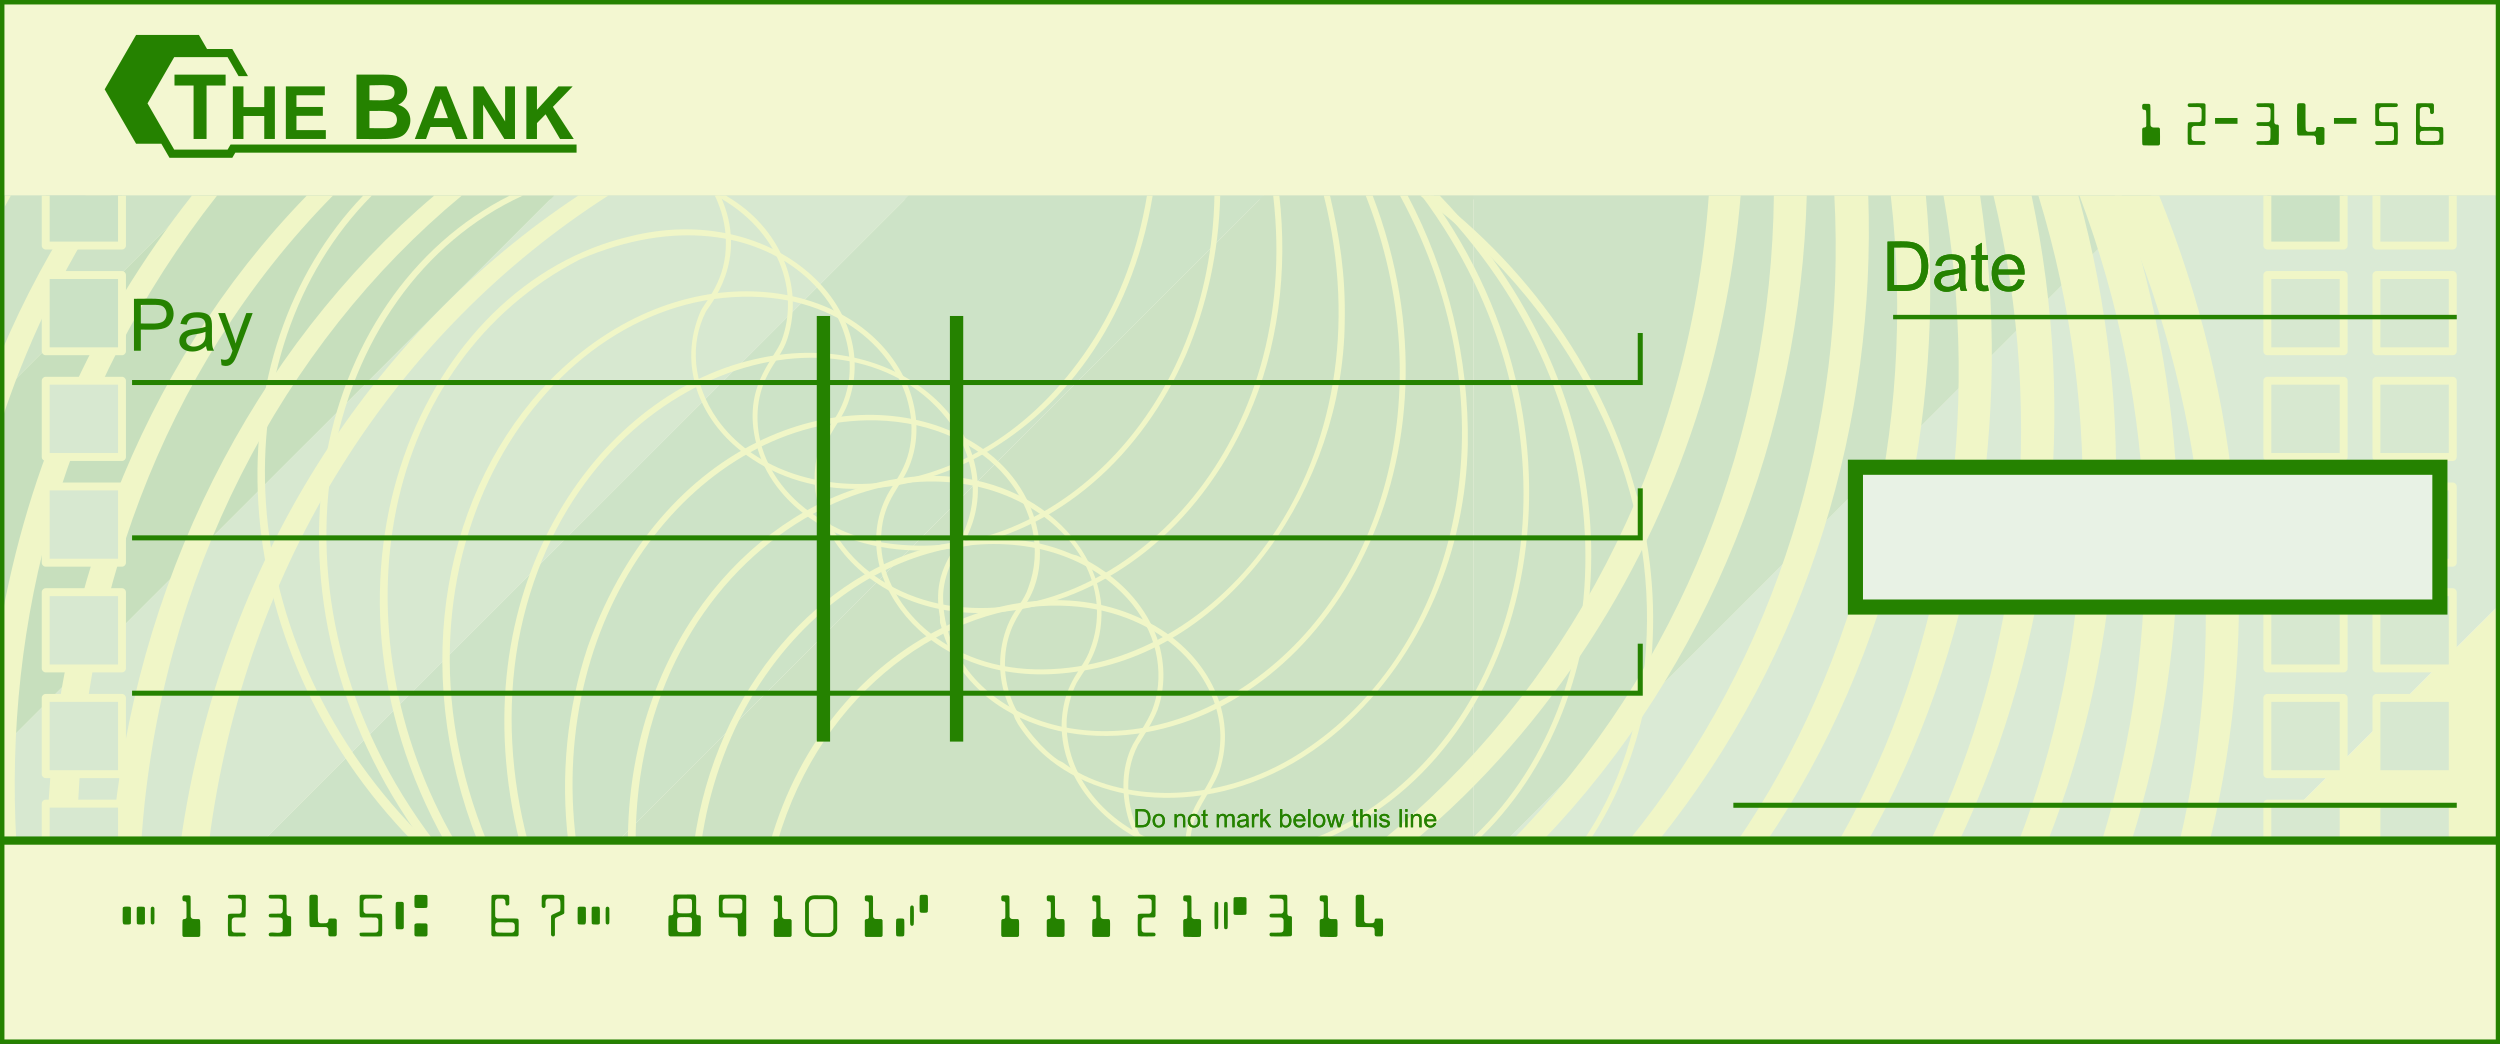 <?xml version="1.0" encoding="UTF-8"?><svg xmlns="http://www.w3.org/2000/svg" xmlns:xlink="http://www.w3.org/1999/xlink" height="235.2" preserveAspectRatio="xMidYMid meet" version="1.0" viewBox="0.0 0.0 563.3 235.2" width="563.3" zoomAndPan="magnify"><rect x="0.0" y="0.0" width="563.3" height="235.2" fill="#333333" stroke="none"/><defs><clipPath id="a"><path d="M 0 0 L 563.34 0 L 563.34 235.211 L 0 235.211 Z M 0 0"/></clipPath></defs><g><g><path d="M 562.844 234.711 L 0.5 234.711 L 0.5 0.504 L 562.844 0.504 L 562.844 234.711" fill="#f3f7d1"/></g><g><path d="M 562.844 44.938 L 562.344 44.938 L 562.344 44.066 C 557.277 44.066 5.48 44.066 0 44.066 C 0 57.75 0 175.41 0 189.824 C 197.066 189.824 356.652 189.824 562.344 189.824 L 562.344 189.457 L 562.844 189.457 L 562.844 44.938" fill="#cde3c7"/></g><g><path d="M 562.844 189.457 L 0.383 189.457 L 0.383 44.938 L 562.844 44.938 L 562.844 189.457" fill="#fcfceb"/></g><g><path d="M 204.77 44.066 L 124.828 44.066 L 0 168.84 L 0 189.824 L 58.949 189.824 L 204.77 44.066" fill="#d7e8d0"/></g><g><path d="M 284.715 44.066 L 204.77 44.066 L 58.949 189.824 L 138.887 189.824 L 284.715 44.066" fill="#cde3c7"/></g><g><path d="M 331.988 44.066 L 284.715 44.066 L 138.887 189.824 L 331.988 189.824 C 331.988 186.074 331.988 47.984 331.988 44.066" fill="#cde2c4"/></g><g><path d="M 44.887 44.066 L 0 44.066 L 0 88.934 Z M 44.887 44.066" fill="#cee3c6"/></g><g><path d="M 0 168.84 L 124.828 44.066 L 44.887 44.066 L 0 88.934 L 0 168.84" fill="#c7dfbd"/></g><g><path d="M 562.344 137.086 L 562.344 44.066 L 484.82 44.066 L 339.004 189.824 L 509.578 189.824 C 516.77 182.637 555.152 144.273 562.344 137.086" fill="#daead5"/></g><g><path d="M 484.82 44.066 L 331.988 44.066 C 331.988 47.984 331.988 186.074 331.988 189.824 L 339.004 189.824 L 484.82 44.066" fill="#cee3c6"/></g><g><path d="M 562.344 137.086 C 555.152 144.273 516.77 182.637 509.578 189.824 L 562.344 189.824 L 562.344 137.086" fill="#f0f6c7"/></g><g><path d="M 104.055 44.066 L 97.84 44.066 C 57.043 78.617 29.93 131.84 25.223 189.824 L 31.832 189.824 C 35.754 130.066 63.715 77.441 104.055 44.066" fill="#f0f6c7"/></g><g><path d="M 256.43 167.828 C 257.988 165.332 259.684 162.793 260.836 159.902 C 262.926 154.035 262.434 147.344 259.879 141.734 C 256.75 134.652 250.492 129.027 243.715 125.684 C 243.32 125.504 243.141 125.352 242.57 125.148 C 242.02 124.984 241.773 124.973 241.57 124.875 C 231.809 120.676 222.434 120.719 211.805 122.746 C 185.055 128.68 161.309 154.848 156.398 189.824 L 158.035 189.824 C 159.578 178.516 163.766 166.02 170.203 155.637 C 194.184 117.309 237.352 114.426 255.113 136.125 C 261.281 143.746 262.402 153.094 259.523 160.191 C 258.395 162.836 256.715 165.18 255.262 167.734 C 252.547 173.02 252.633 179.316 254.363 184.887 C 254.934 186.602 255.691 188.246 256.574 189.824 L 257.789 189.824 C 253.914 183.246 252.797 174.832 256.43 167.828" fill="#f0f6c7"/></g><g><path d="M 324.391 44.066 L 321.973 44.066 C 368.816 90.934 366.129 157.918 330.684 189.824 L 332.371 189.824 C 366.578 158.176 370.566 92.031 324.391 44.066" fill="#f0f6c7"/></g><g><path d="M 478.035 44.066 L 468.539 44.066 C 486.75 92.508 487.738 143.406 473.496 189.824 L 480.172 189.824 C 494.617 143.715 494.672 93.039 478.035 44.066" fill="#f0f6c7"/></g><g><path d="M 130.754 58.406 C 174.004 39.926 201.32 73.305 188.129 94.254 C 173.766 113.309 194.863 142.617 228.297 137.551 C 249.488 134.426 269.797 119.262 281.211 93.844 C 288.117 78.387 290.152 60.824 288.262 44.066 L 286.875 44.066 C 293.398 100.078 254.746 138.363 219.141 136.965 C 197.887 136.172 183.57 120.98 184.773 106.223 C 185.375 97.832 189.637 95.539 191.332 90.086 C 198.562 68.23 173.305 45.422 142.004 53.246 C 95.32 64.09 66.496 129.418 100.32 189.824 L 102.66 189.824 C 74.527 141.398 85.867 81.445 130.754 58.406" fill="#f0f6c7"/></g><g><path d="M 420.953 44.066 L 413.316 44.066 C 416.039 95.645 400.816 147.895 366.664 189.824 L 373.391 189.824 C 408.156 146.629 422.68 94.074 420.953 44.066" fill="#f0f6c7"/></g><g><path d="M 75.023 44.066 L 69.137 44.066 C 30.887 83.305 11.633 137.113 10.582 189.824 L 17.406 189.824 C 17.574 137.516 35.883 83.781 75.023 44.066" fill="#f0f6c7"/></g><g><path d="M 240.348 162.051 C 240.602 159.238 241.328 156.332 242.59 153.871 C 244.516 150.605 248.531 146.289 248.176 136.793 C 246.867 118.898 225.812 102.039 197.875 108.711 C 167.605 115.863 141.469 147.465 141.477 189.824 L 143.219 189.824 C 143.168 157.121 158.18 131.543 179.336 118.051 C 217.77 93.598 255.297 120.836 245.637 146.277 C 244.02 151.066 239.883 153.141 239.234 162.301 C 238.656 174.367 247.34 184.836 258.188 189.824 L 261.082 189.824 C 249.574 185.605 239.785 175.152 240.348 162.051" fill="#f0f6c7"/></g><g><path d="M 322.309 44.066 L 320.293 44.066 C 357.375 93.84 347.168 157.887 307.051 183.336 C 302.828 186.023 298.242 188.234 293.449 189.824 L 296.695 189.824 C 344.852 171.098 362.445 99.523 322.309 44.066" fill="#f0f6c7"/></g><g><path d="M 468.293 44.066 L 459.289 44.066 C 474.691 94.445 471.648 146.105 454.766 189.824 L 461.293 189.824 C 479.133 144.539 481.746 93.125 468.293 44.066" fill="#f0f6c7"/></g><g><path d="M 0 80.039 L 0 95.848 C 5.605 78.531 13.781 60.906 24.996 44.066 L 19.324 44.066 C 11.828 55.363 5.391 67.164 0 80.039" fill="#f0f6c7"/></g><g><path d="M 116.773 144.676 C 127.941 83.824 189.531 64.812 213.184 94.129 C 218.645 100.777 220.867 109.906 217.816 118.219 C 216.078 123.617 209.844 127.684 211.711 138.625 C 211.906 139.199 211.645 140.137 211.961 140.797 C 213.531 146.582 216.082 151.676 222.547 157.168 C 231.816 164.609 244.402 166.949 256.062 165.344 C 299.75 159.172 331.914 103.234 309.289 44.066 L 307.719 44.066 C 325.266 88.688 311.496 135.141 279 155.582 C 247.094 175.684 212.039 160.117 212.504 133.957 C 212.66 131.137 213.48 128.355 214.867 125.859 C 215.922 123.859 217.664 122.215 219.113 117.863 C 226.113 96.879 202.48 73.258 169.805 81.004 C 134.246 89.211 102.996 133.406 117.102 189.824 L 118.992 189.824 C 115.137 175.285 114.082 159.82 116.773 144.676" fill="#f0f6c7"/></g><g><path d="M 446.152 44.066 L 437.91 44.066 C 446.383 92.609 439.375 145.5 414.129 189.824 L 420.684 189.824 C 445.012 146.98 453.719 94.684 446.152 44.066" fill="#f0f6c7"/></g><g><path d="M 163.551 54.352 C 163.758 63.281 158.832 67.91 157.809 70.262 C 152.664 82.289 157.715 94.371 166.973 101.617 C 194.805 123.641 250.094 102.594 259.723 44.066 L 258.434 44.066 C 256.402 56.402 252.32 67.082 246.656 76.184 C 221.004 116.863 176.77 115.793 161.68 94.555 C 155.922 86.379 155.492 77.273 159.016 70.293 C 159.625 68.984 169.035 58.809 162.305 44.066 L 161.062 44.066 C 162.605 47.27 163.512 50.777 163.551 54.352" fill="#f0f6c7"/></g><g><path d="M 83.781 44.066 L 81.836 44.066 C 47.871 79.504 48.973 144.703 93.227 189.824 L 96.418 189.824 C 50.57 145.285 49.156 79.023 83.781 44.066" fill="#f0f6c7"/></g><g><path d="M 383.078 91.336 C 387.758 76.273 390.855 60.129 392.203 44.066 L 385.023 44.066 C 380.688 104.859 352.039 156.543 310.887 189.824 L 318.273 189.824 C 349.902 163.477 371.84 127.656 383.078 91.336" fill="#f0f6c7"/></g><g><path d="M 407.098 44.066 L 399.691 44.066 C 399.082 97.633 378.926 150.66 340.262 189.824 L 347.199 189.824 C 385.547 150.02 405.656 97.016 407.098 44.066" fill="#f0f6c7"/></g><g><path d="M 117.816 44.066 L 114.867 44.066 C 70.074 66.566 54.953 134.699 95.379 189.824 L 98.023 189.824 C 55.469 134.004 72.473 64.758 117.816 44.066" fill="#f0f6c7"/></g><g><path d="M 176.148 76.602 C 174.477 81.223 166.637 87.402 170.762 101.27 C 174.688 114.648 191.133 126.488 214.332 123.602 C 238.57 120.156 257.484 102.219 267.207 79.98 C 271.832 69.105 274.617 56.984 274.941 44.066 L 273.641 44.066 C 272.746 92.066 238.395 124.566 205.18 122.891 C 199.484 122.656 193.816 121.574 188.672 119.031 C 170.883 110.551 167.613 94.211 173.102 84.188 C 174.355 81.641 176.508 79.328 177.445 76.246 C 181.328 64.027 175.441 51.238 164.176 44.461 C 163.973 44.32 163.758 44.199 163.551 44.066 L 161.266 44.066 C 175.809 51.871 180.105 65.832 176.148 76.602" fill="#f0f6c7"/></g><g><path d="M 137.062 44.066 L 130.309 44.066 C 84.02 74.734 49.723 126.391 40.695 189.824 L 47.082 189.824 C 55.18 126.48 89.344 74.625 137.062 44.066" fill="#f0f6c7"/></g><g><path d="M 274.738 173.828 C 279.066 160.66 271.793 148.34 261.676 141.898 C 233.59 123.945 186.906 142.973 173.535 189.824 L 175.129 189.824 C 185.238 154.977 213.949 135.852 239.004 136.469 C 260.766 136.898 274.754 151.52 274.984 165.762 C 274.984 177.434 267.742 179.16 267.051 189.824 L 268.133 189.824 C 268.617 182.555 272.711 179.035 274.738 173.828" fill="#f0f6c7"/></g><g><path d="M 323.031 44.066 L 319.977 44.066 C 338.238 57.562 352.23 74.957 361.215 94.418 C 376.996 128.66 372.781 166.527 356.441 189.824 L 357.898 189.824 C 385.086 149.32 374.723 84.199 323.031 44.066" fill="#f0f6c7"/></g><g><path d="M 486.5 44.066 L 476.488 44.066 C 496.645 89.152 502.887 139.875 491.059 189.824 L 497.824 189.824 C 510.09 139.977 504.934 89.633 486.5 44.066" fill="#f0f6c7"/></g><g><path d="M 197.297 94.707 C 223.617 95.355 237.973 115.648 231.699 132.414 C 230.832 135.172 228.738 137.258 227.465 139.949 C 224.996 145.27 224.664 151.555 226.59 157.121 C 227.074 158.504 227.656 159.867 228.406 161.137 C 228.781 162.426 229.758 163.812 230.586 164.926 C 232.305 167.305 234.367 169.449 236.684 171.281 C 251.949 183.344 279.727 183.863 302.07 164.238 C 321.027 147.426 330.199 123.301 330.723 100.316 C 331.039 80.91 326.301 61.387 317.18 44.066 L 315.434 44.066 C 341.656 92.273 329.156 146.363 293.195 169.523 C 273.555 182.223 251.609 180.105 240.863 172.773 C 240.566 172.574 240.281 172.371 240.004 172.156 C 239.793 172.016 239.875 172.027 239.426 171.762 L 238.934 171.516 L 238.445 171.27 C 238.445 171.27 234.277 168.68 229.867 161.965 C 229.91 162.02 229.816 161.828 229.789 161.691 C 229.746 161.344 229.406 160.676 229.273 160.477 C 228.566 159.25 228 157.938 227.559 156.594 C 226.645 153.906 226.301 151.023 226.48 148.188 C 226.855 142.02 229.531 138.473 230.996 136.293 C 237.27 127.301 235.258 109.883 219.977 100.141 C 194.82 84.109 150.125 96.121 132.426 145.734 C 127.793 159.676 126.227 174.633 128.062 189.824 L 129.844 189.824 C 123.145 137.621 157.398 94.035 197.297 94.707" fill="#f0f6c7"/></g><g><path d="M 48.914 44.066 L 43.246 44.066 C 20.668 72.742 6.449 104.57 0 141.32 L 0 189.824 L 3.688 189.824 C 0.867 140.082 14.07 88.371 48.914 44.066" fill="#f0f6c7"/></g><g><path d="M 457.758 44.066 L 449.168 44.066 C 461.363 95.02 455.148 147.289 434.828 189.824 L 441.301 189.824 C 462.816 144.539 468.148 93.215 457.758 44.066" fill="#f0f6c7"/></g><g><path d="M 169.496 66.863 C 191.191 67.266 205.078 81.793 205.379 96.242 C 205.543 104.785 201.328 108.457 199.621 112.156 C 190.594 130.539 210.195 156.164 242.379 151.363 C 277.449 146.703 302.613 109.168 302.992 72.598 C 303.215 61.551 301.777 53.176 299.672 44.066 L 298.277 44.066 C 313.449 104.59 274.312 151.828 233.219 150.816 C 211.473 150.301 197.566 134.578 198.562 120.371 C 199.086 112.25 203.289 109.652 205.168 104.297 C 207.352 98.43 206.723 91.785 204.203 86.156 C 193.477 62.293 153.469 55.723 124.062 85.578 C 100.383 109.961 91.941 149.902 107.73 189.824 L 109.793 189.824 C 83.465 125.875 122.863 65.891 169.496 66.863" fill="#f0f6c7"/></g><g><path d="M 2.441 44.066 L 1.082 44.066 C 1.082 44.891 1.082 45.715 1.082 46.543 C 1.523 45.715 1.984 44.891 2.441 44.066" fill="#f0f6c7"/></g><g><path d="M 433.93 44.066 L 426.02 44.066 C 432.121 96.801 418.754 149.723 391.254 189.824 L 397.875 189.824 C 426.586 147.562 438.633 94.031 433.93 44.066" fill="#f0f6c7"/></g><g><path d="M 10.297 44.066 L 10.297 55.328 L 27.484 55.328 L 27.484 44.066 L 10.297 44.066" fill="#cbe2c5"/></g><g><path d="M 27.484 61.969 L 27.484 79.148 L 10.297 79.148 L 10.297 61.969 L 27.484 61.969" fill="#cbe2c5"/></g><g><path d="M 27.484 85.793 L 27.484 102.973 L 10.297 102.973 L 10.297 85.793 L 27.484 85.793" fill="#d7e8d0"/></g><g><path d="M 27.484 109.609 L 27.484 126.789 L 10.297 126.789 L 10.297 109.609 L 27.484 109.609" fill="#d7e8d0"/></g><g><path d="M 27.484 133.43 L 27.484 150.609 L 10.297 150.609 L 10.297 133.43 L 27.484 133.43" fill="#d7e8d0"/></g><g><path d="M 27.484 157.254 L 27.484 174.434 L 10.297 174.434 L 10.297 157.254 L 27.484 157.254" fill="#d7e8d0"/></g><g><path d="M 27.484 181.07 L 10.297 181.07 L 10.297 189.824 L 27.484 189.824 L 27.484 181.07" fill="#d7e8d0"/></g><g><path d="M 535.465 44.066 L 535.465 55.328 L 552.648 55.328 L 552.648 44.066 L 535.465 44.066" fill="#d7e8d0"/></g><g><path d="M 552.648 61.969 L 552.648 79.148 L 535.465 79.148 L 535.465 61.969 L 552.648 61.969" fill="#d7e8d0"/></g><g><path d="M 552.648 85.793 L 552.648 102.973 L 535.465 102.973 L 535.465 85.793 L 552.648 85.793" fill="#d7e8d0"/></g><g><path d="M 552.648 109.609 L 552.648 126.789 L 535.465 126.789 L 535.465 109.609 L 552.648 109.609" fill="#d7e8d0"/></g><g><path d="M 552.648 133.43 L 552.648 150.609 L 535.465 150.609 L 535.465 133.43 L 552.648 133.43" fill="#d7e8d0"/></g><g><path d="M 552.648 157.254 L 552.648 174.434 L 535.465 174.434 L 535.465 157.254 L 552.648 157.254" fill="#d7e8d0"/></g><g><path d="M 552.648 181.07 L 535.465 181.07 L 535.465 189.824 L 552.648 189.824 L 552.648 181.07" fill="#d7e8d0"/></g><g><path d="M 510.883 44.066 L 510.883 55.328 L 528.066 55.328 L 528.066 44.066 L 510.883 44.066" fill="#cbe2c5"/></g><g><path d="M 528.066 61.969 L 528.066 79.148 L 510.883 79.148 L 510.883 61.969 L 528.066 61.969" fill="#d7e8d0"/></g><g><path d="M 528.066 85.793 L 528.066 102.973 L 510.883 102.973 L 510.883 85.793 L 528.066 85.793" fill="#d7e8d0"/></g><g><path d="M 528.066 109.609 L 528.066 126.789 L 510.883 126.789 L 510.883 109.609 L 528.066 109.609" fill="#d7e8d0"/></g><g><path d="M 528.066 133.43 L 528.066 150.609 L 510.883 150.609 L 510.883 133.43 L 528.066 133.43" fill="#d7e8d0"/></g><g><path d="M 528.066 157.254 L 528.066 174.434 L 510.883 174.434 L 510.883 157.254 L 528.066 157.254" fill="#d7e8d0"/></g><g><path d="M 528.066 181.07 L 510.883 181.07 L 510.883 189.824 L 528.066 189.824 L 528.066 181.07" fill="#d7e8d0"/></g><g><path d="M 26.594 44.066 L 26.594 54.438 L 11.191 54.438 L 11.191 44.066 L 9.406 44.066 L 9.406 55.328 C 9.406 55.82 9.809 56.219 10.297 56.219 L 27.484 56.219 C 27.973 56.219 28.375 55.82 28.375 55.328 L 28.375 44.066 L 26.594 44.066" fill="#f0f6c7"/></g><g><path d="M 26.594 62.859 L 26.594 78.262 L 11.191 78.262 L 11.191 62.859 Z M 27.484 61.078 L 10.297 61.078 C 9.809 61.078 9.406 61.477 9.406 61.969 L 9.406 79.148 C 9.406 79.641 9.809 80.039 10.297 80.039 L 27.484 80.039 C 27.973 80.039 28.375 79.641 28.375 79.148 L 28.375 61.969 C 28.375 61.477 27.973 61.078 27.484 61.078" fill="#f0f6c7"/></g><g><path d="M 26.594 86.68 L 26.594 102.074 L 11.191 102.074 L 11.191 86.68 Z M 27.484 84.898 L 10.297 84.898 C 9.809 84.898 9.406 85.301 9.406 85.793 L 9.406 102.973 C 9.406 103.465 9.809 103.863 10.297 103.863 L 27.484 103.863 C 27.973 103.863 28.375 103.465 28.375 102.973 L 28.375 85.793 C 28.375 85.301 27.973 84.898 27.484 84.898" fill="#f0f6c7"/></g><g><path d="M 26.594 110.504 L 26.594 125.898 L 11.191 125.898 L 11.191 110.504 Z M 27.484 108.719 L 10.297 108.719 C 9.809 108.719 9.406 109.121 9.406 109.609 L 9.406 126.789 C 9.406 127.281 9.809 127.684 10.297 127.684 L 27.484 127.684 C 27.973 127.684 28.375 127.281 28.375 126.789 L 28.375 109.609 C 28.375 109.121 27.973 108.719 27.484 108.719" fill="#f0f6c7"/></g><g><path d="M 26.594 134.32 L 26.594 149.723 L 11.191 149.723 L 11.191 134.32 Z M 27.484 132.539 L 10.297 132.539 C 9.809 132.539 9.406 132.941 9.406 133.43 L 9.406 150.609 C 9.406 151.102 9.809 151.5 10.297 151.5 L 27.484 151.5 C 27.973 151.5 28.375 151.102 28.375 150.609 L 28.375 133.43 C 28.375 132.941 27.973 132.539 27.484 132.539" fill="#f0f6c7"/></g><g><path d="M 26.594 158.141 L 26.594 173.539 L 11.191 173.539 L 11.191 158.141 Z M 27.484 156.359 L 10.297 156.359 C 9.809 156.359 9.406 156.762 9.406 157.254 L 9.406 174.434 C 9.406 174.926 9.809 175.328 10.297 175.328 L 27.484 175.328 C 27.973 175.328 28.375 174.926 28.375 174.434 L 28.375 157.254 C 28.375 156.762 27.973 156.359 27.484 156.359" fill="#f0f6c7"/></g><g><path d="M 11.191 181.969 L 26.594 181.969 L 26.594 189.824 L 28.375 189.824 L 28.375 181.07 C 28.375 180.582 27.973 180.184 27.484 180.184 L 10.297 180.184 C 9.809 180.184 9.406 180.582 9.406 181.07 L 9.406 189.824 L 11.191 189.824 L 11.191 181.969" fill="#f0f6c7"/></g><g><path d="M 551.762 44.066 L 551.762 54.438 L 536.359 54.438 L 536.359 44.066 L 534.57 44.066 L 534.57 55.328 C 534.57 55.82 534.973 56.219 535.465 56.219 L 552.648 56.219 C 553.145 56.219 553.543 55.82 553.543 55.328 L 553.543 44.066 L 551.762 44.066" fill="#f0f6c7"/></g><g><path d="M 551.762 62.859 L 551.762 78.262 L 536.359 78.262 L 536.359 62.859 Z M 552.648 61.078 L 535.465 61.078 C 534.973 61.078 534.57 61.477 534.57 61.969 L 534.57 79.148 C 534.57 79.641 534.973 80.039 535.465 80.039 L 552.648 80.039 C 553.145 80.039 553.543 79.641 553.543 79.148 L 553.543 61.969 C 553.543 61.477 553.145 61.078 552.648 61.078" fill="#f0f6c7"/></g><g><path d="M 551.762 86.68 L 551.762 102.074 L 536.359 102.074 L 536.359 86.68 Z M 552.648 84.898 L 535.465 84.898 C 534.973 84.898 534.57 85.301 534.57 85.793 L 534.57 102.973 C 534.57 103.465 534.973 103.863 535.465 103.863 L 552.648 103.863 C 553.145 103.863 553.543 103.465 553.543 102.973 L 553.543 85.793 C 553.543 85.301 553.145 84.898 552.648 84.898" fill="#f0f6c7"/></g><g><path d="M 551.762 110.504 L 551.762 125.898 L 536.359 125.898 L 536.359 110.504 Z M 552.648 108.719 L 535.465 108.719 C 534.973 108.719 534.57 109.121 534.57 109.609 L 534.57 126.789 C 534.57 127.281 534.973 127.684 535.465 127.684 L 552.648 127.684 C 553.145 127.684 553.543 127.281 553.543 126.789 L 553.543 109.609 C 553.543 109.121 553.145 108.719 552.648 108.719" fill="#f0f6c7"/></g><g><path d="M 551.762 134.32 L 551.762 149.723 L 536.359 149.723 L 536.359 134.32 Z M 552.648 132.539 L 535.465 132.539 C 534.973 132.539 534.57 132.941 534.57 133.43 L 534.57 150.609 C 534.57 151.102 534.973 151.5 535.465 151.5 L 552.648 151.5 C 553.145 151.5 553.543 151.102 553.543 150.609 L 553.543 133.43 C 553.543 132.941 553.145 132.539 552.648 132.539" fill="#f0f6c7"/></g><g><path d="M 551.762 158.141 L 551.762 173.539 L 536.359 173.539 L 536.359 158.141 Z M 552.648 156.359 L 535.465 156.359 C 534.973 156.359 534.57 156.762 534.57 157.254 L 534.57 174.434 C 534.57 174.926 534.973 175.328 535.465 175.328 L 552.648 175.328 C 553.145 175.328 553.543 174.926 553.543 174.434 L 553.543 157.254 C 553.543 156.762 553.145 156.359 552.648 156.359" fill="#f0f6c7"/></g><g><path d="M 536.359 181.969 L 551.762 181.969 L 551.762 189.824 L 553.543 189.824 L 553.543 181.07 C 553.543 180.582 553.145 180.184 552.648 180.184 L 535.465 180.184 C 534.973 180.184 534.57 180.582 534.57 181.07 L 534.57 189.824 L 536.359 189.824 L 536.359 181.969" fill="#f0f6c7"/></g><g><path d="M 527.176 44.066 L 527.176 54.438 L 511.773 54.438 L 511.773 44.066 L 509.988 44.066 L 509.988 55.328 C 509.988 55.82 510.387 56.219 510.883 56.219 L 528.066 56.219 C 528.559 56.219 528.961 55.82 528.961 55.328 L 528.961 44.066 L 527.176 44.066" fill="#f0f6c7"/></g><g><path d="M 527.176 62.859 L 527.176 78.262 L 511.773 78.262 L 511.773 62.859 Z M 528.066 61.078 L 510.883 61.078 C 510.387 61.078 509.988 61.477 509.988 61.969 L 509.988 79.148 C 509.988 79.641 510.387 80.039 510.883 80.039 L 528.066 80.039 C 528.559 80.039 528.961 79.641 528.961 79.148 L 528.961 61.969 C 528.961 61.477 528.559 61.078 528.066 61.078" fill="#f0f6c7"/></g><g><path d="M 527.176 86.68 L 527.176 102.074 L 511.773 102.074 L 511.773 86.68 Z M 528.066 84.898 L 510.883 84.898 C 510.387 84.898 509.988 85.301 509.988 85.793 L 509.988 102.973 C 509.988 103.465 510.387 103.863 510.883 103.863 L 528.066 103.863 C 528.559 103.863 528.961 103.465 528.961 102.973 L 528.961 85.793 C 528.961 85.301 528.559 84.898 528.066 84.898" fill="#f0f6c7"/></g><g><path d="M 527.176 110.504 L 527.176 125.898 L 511.773 125.898 L 511.773 110.504 Z M 528.066 108.719 L 510.883 108.719 C 510.387 108.719 509.988 109.121 509.988 109.609 L 509.988 126.789 C 509.988 127.281 510.387 127.684 510.883 127.684 L 528.066 127.684 C 528.559 127.684 528.961 127.281 528.961 126.789 L 528.961 109.609 C 528.961 109.121 528.559 108.719 528.066 108.719" fill="#f0f6c7"/></g><g><path d="M 527.176 134.32 L 527.176 149.723 L 511.773 149.723 L 511.773 134.32 Z M 528.066 132.539 L 510.883 132.539 C 510.387 132.539 509.988 132.941 509.988 133.43 L 509.988 150.609 C 509.988 151.102 510.387 151.5 510.883 151.5 L 528.066 151.5 C 528.559 151.5 528.961 151.102 528.961 150.609 L 528.961 133.43 C 528.961 132.941 528.559 132.539 528.066 132.539" fill="#f0f6c7"/></g><g><path d="M 527.176 158.141 L 527.176 173.539 L 511.773 173.539 L 511.773 158.141 Z M 528.066 156.359 L 510.883 156.359 C 510.387 156.359 509.988 156.762 509.988 157.254 L 509.988 174.434 C 509.988 174.926 510.387 175.328 510.883 175.328 L 528.066 175.328 C 528.559 175.328 528.961 174.926 528.961 174.434 L 528.961 157.254 C 528.961 156.762 528.559 156.359 528.066 156.359" fill="#f0f6c7"/></g><g><path d="M 511.773 181.969 L 527.176 181.969 L 527.176 189.824 L 528.961 189.824 L 528.961 181.07 C 528.961 180.582 528.559 180.184 528.066 180.184 L 510.883 180.184 C 510.387 180.184 509.988 180.582 509.988 181.07 L 509.988 189.824 L 511.773 189.824 L 511.773 181.969" fill="#f0f6c7"/></g><g><path d="M 549.758 136.781 L 418.062 136.781 L 418.062 105.281 L 549.758 105.281 L 549.758 136.781" fill="#e8f2e5"/></g><g><path d="M 419.766 135.078 L 548.055 135.078 L 548.055 106.984 L 419.766 106.984 Z M 551.461 138.484 L 416.359 138.484 L 416.359 103.578 L 551.461 103.578 L 551.461 138.484" fill="#258200"/></g><g><path d="M 33.992 208.035 C 33.941 207.906 33.957 204.723 33.969 204.66 C 34.062 204.152 34.699 204.184 34.797 204.652 C 34.812 204.715 34.82 207.883 34.785 207.992 C 34.738 208.156 34.637 208.246 34.488 208.297 C 34.281 208.355 34.066 208.23 33.992 208.035 Z M 30.84 208.102 C 30.789 207.992 30.805 204.629 30.816 204.566 C 30.844 204.43 31.008 204.289 31.223 204.289 C 31.344 204.289 32.293 204.273 32.406 204.32 C 32.523 204.363 32.617 204.445 32.656 204.57 C 32.672 204.629 32.672 207.977 32.656 208.035 C 32.602 208.219 32.422 208.309 32.246 208.309 L 31.734 208.309 C 31.422 208.309 30.996 208.367 30.84 208.102 Z M 27.652 204.641 C 27.652 204.16 28.594 204.289 29.086 204.289 C 29.297 204.289 29.469 204.43 29.5 204.57 C 29.512 204.625 29.516 207.973 29.496 208.035 C 29.395 208.383 28.938 208.309 28.578 208.309 C 27.422 208.309 27.652 208.59 27.652 204.641" fill="#258200"/></g><g><path d="M 42.977 206.566 C 43.012 206.711 43.113 206.875 43.254 206.969 C 43.543 207.152 44.43 207.055 44.793 207.082 C 44.863 207.086 44.938 207.113 45.035 207.25 C 45.168 207.414 45.141 210.672 45.113 210.805 C 45.086 210.949 44.898 211.117 44.742 211.117 C 43.551 211.117 42.641 211.117 41.453 211.117 C 41.285 211.117 41.102 210.91 41.102 210.75 C 41.102 210.625 41.086 207.438 41.137 207.324 C 41.18 207.23 41.25 207.152 41.344 207.113 C 41.535 207.023 41.629 207.148 41.84 206.996 C 41.922 206.945 42.02 206.824 42.02 206.73 C 42.02 206.613 42.043 203.41 41.98 203.316 C 41.934 203.227 41.855 203.16 41.766 203.117 C 41.574 203.039 41.578 203.121 41.418 203.074 C 41.336 203.055 41.234 202.996 41.176 202.902 C 41.066 202.73 41.066 202.047 41.18 201.906 C 41.262 201.812 41.352 201.738 41.477 201.738 C 41.605 201.738 42.453 201.738 42.574 201.738 C 42.695 201.738 42.848 201.816 42.926 201.98 C 43 202.133 42.93 206.383 42.977 206.566" fill="#258200"/></g><g><path d="M 55.117 201.637 C 55.234 201.695 55.395 201.863 55.375 201.988 C 55.359 202.152 55.406 206.336 55.332 206.477 C 55.273 206.598 55.137 206.699 55.062 206.719 C 54.777 206.801 52.938 206.641 52.625 206.777 C 52.457 206.852 52.285 207.031 52.23 207.242 C 52.203 207.34 52.207 209.516 52.227 209.609 C 52.254 209.734 52.324 209.852 52.383 209.922 C 52.473 210.023 52.578 210.074 52.703 210.113 C 52.793 210.145 53.801 210.133 53.895 210.133 C 54.031 210.133 55.023 210.109 55.133 210.168 C 55.227 210.223 55.297 210.301 55.344 210.398 C 55.426 210.574 55.355 210.84 55.148 210.953 C 55.035 211.016 51.734 211.016 51.617 210.953 C 51.527 210.914 51.434 210.828 51.395 210.727 C 51.328 210.59 51.348 206.266 51.363 206.199 C 51.391 206.09 51.465 206 51.555 205.938 C 51.703 205.828 53.699 205.867 53.887 205.867 C 54.066 205.867 54.289 205.746 54.398 205.559 C 54.547 205.289 54.52 203.156 54.484 203 C 54.414 202.684 54.137 202.465 53.906 202.465 C 53.121 202.465 52.523 202.465 51.738 202.465 C 51.344 202.465 51.172 201.832 51.613 201.637 C 51.738 201.594 55.012 201.59 55.117 201.637" fill="#258200"/></g><g><path d="M 64.242 201.609 C 64.367 201.637 64.492 201.746 64.535 201.832 C 64.602 201.957 64.547 205.762 64.578 205.93 C 64.621 206.156 64.75 206.309 64.852 206.359 C 64.988 206.438 65.152 206.418 65.348 206.422 C 65.5 206.461 65.562 206.555 65.598 206.707 C 65.613 206.762 65.613 210.602 65.598 210.656 C 65.566 210.785 65.496 210.879 65.363 210.945 C 65.234 211.023 61.082 210.996 60.934 210.996 C 60.738 210.996 60.543 210.82 60.543 210.566 C 60.543 209.5 63.184 210.781 63.664 209.734 C 63.742 209.582 63.715 207.547 63.715 207.375 C 63.715 207.16 63.562 206.891 63.332 206.781 C 63.094 206.664 60.922 206.789 60.746 206.676 C 60.453 206.484 60.48 206.055 60.789 205.902 C 60.949 205.824 63.035 205.898 63.215 205.852 C 63.543 205.766 63.715 205.512 63.715 205.199 C 63.715 202.172 64.266 202.465 60.922 202.465 C 60.477 202.465 60.406 201.758 60.801 201.625 C 60.91 201.586 64.191 201.602 64.242 201.609" fill="#258200"/></g><g><path d="M 71.477 201.73 C 71.582 201.832 71.613 201.93 71.613 201.996 C 71.613 202.199 71.586 207.426 71.664 207.613 C 71.766 207.871 72.012 208.023 72.227 208.023 C 72.48 208.023 73.387 208.043 73.609 207.984 C 73.773 207.926 73.879 207.828 73.945 207.664 C 74.047 207.41 73.898 207.121 74.156 207.004 C 74.316 206.938 74.746 206.957 74.93 206.957 C 75.266 206.957 75.621 206.898 75.809 207.137 C 75.84 207.18 75.883 207.266 75.883 207.328 C 75.883 207.328 75.879 208.266 75.879 210.598 C 75.879 210.738 75.766 210.875 75.641 210.953 C 75.535 211.016 74.52 210.992 74.395 210.992 C 74.266 210.992 74.094 210.898 74.02 210.738 C 73.938 210.57 74.023 209.559 73.969 209.383 C 73.863 209.047 73.617 208.891 73.379 208.891 C 73.328 208.891 72.488 208.887 70.117 208.887 C 69.984 208.887 69.848 208.789 69.785 208.688 C 69.672 208.508 69.711 202.316 69.711 202.105 C 69.711 201.871 69.793 201.777 69.906 201.691 C 70.074 201.566 70.422 201.605 70.66 201.605 C 70.914 201.605 71.309 201.555 71.477 201.73" fill="#258200"/></g><g><path d="M 85.852 201.633 C 85.941 201.656 86.031 201.73 86.078 201.84 C 86.184 202.07 86.098 202.344 85.84 202.441 C 85.723 202.484 84.254 202.469 84.129 202.469 C 84.027 202.469 82.535 202.453 82.434 202.48 C 82.352 202.5 82.289 202.527 82.211 202.578 C 82.004 202.719 81.895 202.934 81.895 203.102 C 81.895 203.102 81.898 203.703 81.898 205.223 C 81.898 205.359 81.973 205.52 82.07 205.625 C 82.191 205.762 82.352 205.871 82.535 205.871 C 83.691 205.871 84.574 205.871 85.73 205.871 C 85.852 205.871 85.984 205.969 86.051 206.066 C 86.156 206.219 86.117 208.227 86.117 208.43 C 86.117 208.629 86.156 210.656 86.047 210.805 C 85.996 210.875 85.953 210.926 85.867 210.969 C 85.742 211.023 83.707 211 83.57 211 C 83.441 211 81.395 211.027 81.281 210.965 C 81.176 210.906 81.113 210.848 81.059 210.738 C 81.012 210.637 81.023 210.531 81.02 210.402 C 81.016 210.273 81.07 210.211 81.164 210.172 C 81.402 210.074 84.598 210.207 84.859 210.082 C 85.051 209.977 85.195 209.852 85.246 209.641 C 85.27 209.547 85.27 207.32 85.246 207.234 C 85.211 207.102 85.109 206.949 84.953 206.84 C 84.863 206.777 84.773 206.734 84.656 206.734 C 84.594 206.734 81.422 206.742 81.363 206.723 C 81.23 206.676 81.125 206.602 81.062 206.473 C 81 206.34 81.023 201.996 81.043 201.934 C 81.109 201.746 81.238 201.641 81.434 201.605 L 83.57 201.605 C 83.691 201.605 85.734 201.594 85.852 201.633" fill="#258200"/></g><g><path d="M 93.707 210.996 C 93.629 210.98 93.555 210.938 93.5 210.887 C 93.418 210.805 93.379 210.703 93.379 210.598 C 93.379 209.824 93.379 209.234 93.379 208.465 C 93.379 207.918 94.285 208.055 94.852 208.055 C 94.914 208.055 95.93 208.051 95.992 208.066 C 96.066 208.082 96.133 208.109 96.203 208.18 C 96.285 208.254 96.324 208.359 96.324 208.465 C 96.324 209.238 96.324 209.828 96.324 210.598 C 96.324 210.824 96.145 211 95.91 211 L 94.852 211 C 94.785 211 93.773 211.008 93.707 210.996 Z M 93.562 204.52 C 93.508 204.48 93.441 204.41 93.41 204.336 C 93.359 204.207 93.375 202.027 93.391 201.965 C 93.441 201.746 93.613 201.637 93.789 201.637 C 93.918 201.637 95.957 201.617 96.07 201.672 C 96.168 201.711 96.254 201.789 96.293 201.891 C 96.34 202.012 96.324 202.969 96.324 203.113 C 96.324 203.254 96.34 204.219 96.293 204.336 C 96.254 204.422 96.172 204.516 96.07 204.555 C 95.953 204.605 94.984 204.586 94.852 204.586 C 94.664 204.586 93.715 204.621 93.562 204.52 Z M 89.18 209.148 C 89.133 209.031 89.133 203.574 89.18 203.453 C 89.246 203.297 89.402 203.215 89.531 203.215 C 89.914 203.215 90.211 203.215 90.598 203.215 C 90.805 203.215 90.98 203.395 90.98 203.602 C 90.98 205.555 90.98 207.043 90.98 209 C 90.98 209.121 90.918 209.258 90.785 209.332 C 90.668 209.402 90.211 209.383 90.062 209.383 C 89.727 209.383 89.293 209.449 89.18 209.148" fill="#258200"/></g><g><path d="M 115.359 210.141 C 115.535 210.141 115.691 210.062 115.801 209.941 C 115.914 209.82 115.992 209.648 115.992 209.461 C 115.992 209.109 115.992 208.844 115.992 208.488 C 115.992 208.301 115.914 208.129 115.801 208.012 C 115.746 207.949 115.684 207.902 115.605 207.867 C 115.426 207.785 113.996 207.816 113.777 207.816 C 112.449 207.816 111.859 207.637 111.621 208.227 C 111.547 208.418 111.547 209.531 111.621 209.727 C 111.688 209.891 111.789 210.012 111.953 210.086 C 112.137 210.176 115.156 210.141 115.359 210.141 Z M 114.414 201.613 C 114.465 201.629 114.535 201.664 114.574 201.699 C 114.664 201.777 114.754 201.898 114.754 202.023 C 114.754 202.609 114.754 203.059 114.754 203.645 C 114.754 203.758 114.699 203.855 114.621 203.93 C 114.434 204.082 114.16 204.062 114.02 203.973 C 113.828 203.84 113.883 203.367 113.879 203.117 C 113.879 202.977 113.797 202.785 113.684 202.668 C 113.562 202.555 113.41 202.469 113.242 202.469 C 112.871 202.469 112.59 202.469 112.219 202.469 C 112.027 202.469 111.828 202.562 111.688 202.762 C 111.641 202.828 111.598 202.914 111.578 202.996 C 111.551 203.098 111.566 204.617 111.566 204.723 C 111.566 204.812 111.559 206.34 111.578 206.426 C 111.605 206.539 111.648 206.637 111.738 206.734 C 111.828 206.836 111.945 206.902 112.07 206.938 C 112.18 206.965 114.23 206.953 114.34 206.953 C 114.473 206.953 116.492 206.93 116.609 206.992 C 116.703 207.039 116.777 207.113 116.828 207.207 C 116.891 207.316 116.867 208.832 116.867 208.961 C 116.867 209.023 116.875 210.594 116.855 210.652 C 116.832 210.723 116.836 210.738 116.793 210.797 C 116.754 210.852 116.734 210.875 116.68 210.918 C 116.648 210.941 116.586 210.977 116.547 210.988 C 116.484 211.004 113.855 210.996 113.793 210.996 C 113.727 210.996 111.098 211.004 111.035 210.984 C 110.988 210.973 110.93 210.938 110.891 210.91 C 110.789 210.836 110.711 210.723 110.711 210.598 C 110.711 210.469 110.691 201.984 110.746 201.867 C 110.801 201.762 110.875 201.688 110.973 201.645 C 111.094 201.586 112.59 201.605 112.723 201.605 C 112.801 201.602 114.34 201.598 114.414 201.613" fill="#258200"/></g><g><path d="M 126.797 201.613 C 126.867 201.629 126.895 201.641 126.961 201.684 C 127.051 201.742 127.113 201.801 127.148 201.938 C 127.172 202.039 127.148 205.793 127.148 205.688 C 127.129 205.816 127.082 205.859 126.996 205.93 C 126.723 206.141 125.387 206.582 125.137 206.863 C 125.086 206.934 125.031 207.012 125.031 207.113 C 125.031 207.113 125.035 208.109 125.035 210.598 C 125.035 210.984 124.59 211.137 124.301 210.867 C 124.223 210.801 124.16 210.699 124.16 210.598 C 124.16 209.109 124.16 207.977 124.16 206.484 C 124.16 206.363 124.258 206.184 124.496 206.062 C 124.547 206.035 126.043 205.375 126.074 205.355 C 126.156 205.312 126.203 205.258 126.23 205.191 C 126.293 204.988 126.336 203.047 126.168 202.801 C 125.824 202.309 125.539 202.469 123.535 202.469 C 123.336 202.469 123.09 202.613 122.969 202.887 C 122.816 203.262 123.02 204.039 122.887 204.34 C 122.754 204.633 122.379 204.691 122.172 204.449 C 122.09 204.359 122.051 204.258 122.051 204.191 C 122.051 202.895 122.051 203.375 122.059 202.082 C 122.059 201.871 122.098 201.855 122.203 201.73 C 122.281 201.652 122.391 201.605 122.504 201.605 L 124.602 201.605 C 124.676 201.605 126.723 201.598 126.797 201.613" fill="#258200"/></g><g><path d="M 136.586 208.18 C 136.547 208.137 136.512 208.09 136.492 208.035 C 136.441 207.906 136.457 204.723 136.469 204.66 C 136.543 204.262 136.973 204.188 137.184 204.426 C 137.242 204.488 137.277 204.566 137.297 204.652 C 137.312 204.723 137.309 206.23 137.309 206.305 C 137.309 206.414 137.32 207.887 137.285 207.992 C 137.254 208.105 137.188 208.199 137.082 208.254 C 137.051 208.273 137.02 208.285 136.988 208.297 C 136.844 208.34 136.676 208.285 136.586 208.18 Z M 133.34 208.102 C 133.289 207.992 133.305 204.629 133.316 204.566 C 133.344 204.43 133.508 204.289 133.723 204.289 C 134.094 204.289 134.375 204.289 134.746 204.289 C 134.871 204.289 135.012 204.348 135.09 204.445 C 135.207 204.582 135.164 206.105 135.164 206.297 C 135.164 206.359 135.172 207.977 135.156 208.035 C 135.137 208.105 135.102 208.16 135.039 208.211 C 134.945 208.277 134.855 208.309 134.746 208.309 L 134.234 208.309 C 133.922 208.309 133.496 208.367 133.34 208.102 Z M 130.184 208.102 C 130.125 207.988 130.145 204.625 130.16 204.566 C 130.258 204.223 130.719 204.289 131.074 204.289 C 131.469 204.289 132.008 204.23 132.008 204.641 C 132.008 208.629 132.234 208.309 131.074 208.309 C 130.75 208.309 130.352 208.371 130.184 208.102" fill="#258200"/></g><g><path d="M 155.555 210.008 C 155.699 209.945 155.816 209.844 155.879 209.699 C 155.953 209.531 155.953 207.176 155.879 207.008 C 155.82 206.875 155.715 206.766 155.555 206.695 C 155.383 206.621 153.113 206.621 152.945 206.695 C 152.773 206.773 152.684 206.871 152.625 207.004 C 152.551 207.176 152.578 208.145 152.578 208.352 C 152.578 208.551 152.551 209.531 152.625 209.699 C 152.684 209.836 152.781 209.938 152.945 210.008 C 153.109 210.082 155.387 210.082 155.555 210.008 Z M 155.574 205.742 C 155.719 205.68 155.816 205.57 155.875 205.43 C 155.949 205.254 155.949 203.016 155.875 202.844 C 155.816 202.699 155.719 202.594 155.574 202.527 C 155.406 202.453 153.09 202.449 152.926 202.527 C 152.797 202.586 152.695 202.688 152.625 202.844 C 152.551 203.012 152.578 203.934 152.578 204.137 C 152.578 204.715 152.449 205.531 152.926 205.742 C 153.086 205.812 155.414 205.812 155.574 205.742 Z M 150.641 206.438 C 150.684 206.352 150.859 206.227 151.035 206.227 C 151.34 206.227 151.496 206.254 151.691 205.957 C 151.781 205.812 151.699 202.09 151.742 201.922 C 151.773 201.812 151.844 201.699 151.941 201.633 C 152 201.59 152.051 201.566 152.078 201.559 C 152.113 201.551 156.344 201.543 156.383 201.543 C 156.523 201.543 156.734 201.711 156.797 201.832 C 156.895 202.012 156.855 203.758 156.855 203.961 C 156.855 204.164 156.812 205.91 156.938 206.055 C 157.035 206.156 157.102 206.188 157.191 206.215 C 157.359 206.27 157.516 206.172 157.672 206.273 C 157.828 206.348 157.902 206.488 157.902 206.617 C 157.902 206.617 157.898 206.777 157.898 210.516 C 157.898 210.617 157.828 210.754 157.758 210.836 C 157.664 210.941 157.539 210.992 157.457 210.992 C 156.734 210.992 151.816 210.992 151.098 210.992 C 150.945 210.992 150.738 210.863 150.645 210.672 C 150.578 210.523 150.59 206.52 150.641 206.438" fill="#258200"/></g><g><path d="M 166.742 205.844 C 166.961 205.797 167.137 205.641 167.215 205.445 C 167.301 205.238 167.273 203.359 167.273 203.137 C 167.273 202.98 167.215 202.797 167.074 202.66 C 166.945 202.531 166.797 202.465 166.609 202.465 C 165.477 202.465 164.613 202.465 163.477 202.465 C 163.355 202.465 163.242 202.496 163.148 202.551 C 162.988 202.645 162.879 202.785 162.836 202.98 C 162.809 203.094 162.785 205.234 162.867 205.441 C 162.945 205.629 163.098 205.773 163.344 205.84 C 163.445 205.867 166.641 205.867 166.742 205.844 Z M 167.867 201.629 C 167.996 201.684 168.094 201.789 168.141 201.953 C 168.16 202.031 168.156 210.578 168.145 210.637 C 168.117 210.77 168.027 210.891 167.887 210.945 C 167.746 211.02 166.641 211 166.574 210.984 C 166.484 210.957 166.344 210.852 166.281 210.738 C 166.23 210.637 166.277 207.332 166.199 207.145 C 166.148 206.996 165.992 206.844 165.859 206.781 C 165.633 206.688 162.668 206.723 162.422 206.723 C 162.27 206.723 162.125 206.648 162.039 206.512 C 161.934 206.328 161.973 204.387 161.973 204.16 C 161.973 203.914 161.922 201.965 162.059 201.781 C 162.141 201.668 162.227 201.633 162.34 201.605 C 162.402 201.59 167.727 201.566 167.867 201.629" fill="#258200"/></g><g><path d="M 176.211 204.273 C 176.211 204.379 176.199 206.465 176.227 206.566 C 176.246 206.645 176.285 206.73 176.332 206.797 C 176.359 206.836 176.383 206.867 176.41 206.895 C 176.438 206.922 176.469 206.945 176.504 206.969 C 176.543 206.992 176.578 207.012 176.613 207.027 C 176.652 207.043 176.688 207.055 176.727 207.062 C 176.762 207.074 176.797 207.078 176.824 207.078 L 177.957 207.078 C 177.988 207.078 178.016 207.078 178.043 207.082 C 178.066 207.082 178.094 207.09 178.121 207.098 C 178.176 207.121 178.23 207.172 178.285 207.25 C 178.301 207.266 178.312 207.281 178.324 207.301 C 178.336 207.316 178.344 207.332 178.352 207.348 C 178.363 207.387 178.371 207.426 178.371 207.469 L 178.371 210.734 C 178.371 210.758 178.371 210.777 178.363 210.805 C 178.359 210.828 178.352 210.852 178.336 210.871 C 178.316 210.914 178.289 210.953 178.258 210.988 C 178.219 211.027 178.176 211.059 178.129 211.082 C 178.078 211.105 178.031 211.117 177.992 211.117 L 174.703 211.117 C 174.668 211.117 174.621 211.102 174.594 211.086 C 174.547 211.059 174.508 211.043 174.473 211 C 174.441 210.977 174.41 210.914 174.387 210.875 C 174.371 210.844 174.355 210.793 174.355 210.75 C 174.355 210.691 174.348 207.449 174.363 207.391 C 174.391 207.293 174.453 207.203 174.523 207.152 C 174.73 207.008 174.805 207.137 175.023 207.039 C 175.066 207.02 175.121 206.98 175.152 206.949 C 175.188 206.906 175.219 206.879 175.238 206.832 C 175.289 206.734 175.27 205.195 175.27 205.086 C 175.27 205.027 175.273 203.434 175.258 203.375 C 175.246 203.344 175.211 203.281 175.191 203.254 C 175.133 203.176 175.039 203.125 174.949 203.094 C 174.773 203.059 174.77 203.121 174.598 203.051 C 174.492 202.992 174.445 202.953 174.387 202.84 C 174.336 202.719 174.355 202.266 174.355 202.125 C 174.355 202.008 174.395 201.934 174.48 201.855 C 174.621 201.707 174.773 201.738 175.004 201.738 C 175.203 201.738 175.355 201.738 175.555 201.738 C 175.762 201.738 175.875 201.719 176.031 201.809 C 176.098 201.844 176.141 201.91 176.176 201.98 C 176.23 202.094 176.211 204.148 176.211 204.273" fill="#258200"/></g><g><path d="M 183.41 210.266 L 186.539 210.266 C 186.727 210.266 186.898 210.234 187.051 210.172 C 187.207 210.109 187.348 210.008 187.465 209.871 C 187.512 209.816 187.555 209.762 187.59 209.695 C 187.629 209.633 187.66 209.57 187.688 209.508 C 187.711 209.441 187.73 209.371 187.742 209.305 C 187.758 209.238 187.766 209.176 187.766 209.109 L 187.766 203.762 C 187.766 203.672 187.758 203.582 187.734 203.5 C 187.715 203.418 187.688 203.34 187.652 203.266 C 187.617 203.195 187.578 203.129 187.535 203.066 C 187.488 203 187.441 202.945 187.387 202.898 C 187.324 202.848 187.262 202.801 187.188 202.758 C 187.117 202.719 187.039 202.688 186.961 202.664 C 186.879 202.641 186.797 202.621 186.707 202.609 C 186.617 202.598 186.527 202.59 186.43 202.59 L 183.551 202.59 C 183.352 202.59 183.168 202.617 183.004 202.676 C 182.918 202.699 182.84 202.738 182.77 202.785 C 182.695 202.832 182.633 202.887 182.574 202.953 C 182.535 203 182.496 203.055 182.461 203.117 C 182.422 203.18 182.387 203.238 182.355 203.297 C 182.328 203.352 182.309 203.402 182.289 203.453 C 182.27 203.5 182.262 203.539 182.262 203.566 L 182.262 209.305 C 182.262 209.328 182.273 209.367 182.293 209.418 C 182.316 209.469 182.34 209.523 182.371 209.586 C 182.402 209.645 182.438 209.707 182.48 209.77 C 182.52 209.828 182.562 209.883 182.605 209.922 C 182.66 209.973 182.715 210.02 182.773 210.059 C 182.828 210.102 182.891 210.137 182.957 210.164 C 183.02 210.195 183.09 210.223 183.168 210.238 C 183.242 210.258 183.324 210.266 183.41 210.266 Z M 183.312 211.117 C 183.156 211.117 183.012 211.102 182.883 211.07 C 182.754 211.039 182.637 210.996 182.531 210.945 C 182.426 210.895 182.328 210.832 182.238 210.766 C 182.148 210.695 182.066 210.625 181.984 210.551 C 181.898 210.473 181.82 210.379 181.746 210.273 C 181.676 210.164 181.613 210.059 181.566 209.945 C 181.512 209.836 181.473 209.727 181.441 209.617 C 181.414 209.512 181.398 209.414 181.398 209.336 L 181.398 203.5 C 181.398 203.441 181.414 203.359 181.438 203.266 C 181.465 203.168 181.5 203.066 181.547 202.957 C 181.594 202.852 181.652 202.738 181.727 202.625 C 182.449 201.504 183.617 201.742 184.961 201.742 L 186.535 201.742 C 186.699 201.742 186.852 201.754 186.988 201.777 C 187.129 201.801 187.254 201.836 187.371 201.879 C 187.488 201.922 187.598 201.977 187.699 202.039 C 187.805 202.105 187.898 202.18 187.984 202.258 C 188.078 202.348 188.164 202.441 188.242 202.551 C 188.324 202.66 188.391 202.77 188.445 202.875 C 188.5 202.984 188.543 203.094 188.578 203.203 C 188.609 203.312 188.629 203.41 188.629 203.504 L 188.633 206.332 L 188.641 209.16 C 188.641 209.293 188.629 209.422 188.605 209.551 C 188.578 209.676 188.543 209.793 188.496 209.906 C 188.402 210.129 188.266 210.34 188.078 210.531 C 188.008 210.605 187.922 210.68 187.824 210.75 C 187.727 210.82 187.621 210.883 187.508 210.938 C 187.395 210.988 187.281 211.035 187.164 211.066 C 187.051 211.102 186.938 211.117 186.832 211.117 L 183.312 211.117" fill="#258200"/></g><g><path d="M 196.711 204.273 C 196.711 204.379 196.699 206.465 196.727 206.566 C 196.746 206.645 196.785 206.73 196.832 206.797 C 196.883 206.871 196.93 206.922 197.004 206.969 C 197.086 207.02 197.141 207.039 197.227 207.062 C 197.324 207.09 198.422 207.07 198.543 207.082 C 198.68 207.09 198.809 207.242 198.852 207.348 C 198.887 207.445 198.875 210.75 198.863 210.805 C 198.836 210.949 198.648 211.117 198.492 211.117 C 197.301 211.117 196.391 211.117 195.203 211.117 C 195.168 211.117 195.121 211.102 195.094 211.086 C 195.047 211.059 195.008 211.043 194.973 211 C 194.941 210.977 194.91 210.914 194.887 210.875 C 194.871 210.844 194.855 210.793 194.855 210.75 C 194.855 209.559 194.855 208.652 194.855 207.457 C 194.855 207.414 194.871 207.363 194.887 207.324 C 194.906 207.281 194.934 207.238 194.969 207.203 C 194.996 207.168 195.051 207.133 195.094 207.113 C 195.191 207.066 195.246 207.078 195.363 207.078 C 195.469 207.059 195.512 207.055 195.59 206.996 C 195.656 206.953 195.648 206.949 195.699 206.895 C 195.75 206.832 195.77 206.77 195.77 206.73 C 195.77 205.539 195.77 204.633 195.77 203.445 C 195.77 203.395 195.758 203.355 195.73 203.316 C 195.711 203.277 195.68 203.23 195.645 203.203 C 195.605 203.168 195.562 203.141 195.516 203.117 C 195.457 203.094 195.43 203.086 195.32 203.086 C 195.258 203.086 195.219 203.09 195.168 203.074 C 195.121 203.062 195.078 203.043 195.031 203.012 C 194.98 202.98 194.953 202.945 194.926 202.902 C 194.895 202.855 194.879 202.824 194.863 202.77 C 194.848 202.719 194.855 202.473 194.855 202.414 C 194.855 202.352 194.848 202.094 194.863 202.035 C 194.879 201.984 194.895 201.949 194.93 201.906 C 194.977 201.852 195.02 201.812 195.086 201.773 C 195.141 201.746 195.184 201.738 195.23 201.738 C 195.43 201.738 195.578 201.738 195.777 201.738 C 195.98 201.738 196.129 201.738 196.324 201.738 C 196.367 201.738 196.422 201.754 196.461 201.773 C 196.504 201.793 196.555 201.82 196.59 201.855 C 196.625 201.891 196.652 201.934 196.676 201.98 C 196.73 202.094 196.711 204.148 196.711 204.273" fill="#258200"/></g><g><path d="M 207.238 205.402 C 207.184 205.277 207.188 202 207.238 201.879 C 207.375 201.543 207.777 201.613 208.148 201.613 C 208.512 201.613 208.914 201.543 209.051 201.879 C 209.102 202.004 209.102 205.273 209.051 205.402 C 208.914 205.738 208.512 205.668 208.148 205.668 C 207.781 205.668 207.371 205.738 207.238 205.402 Z M 205.879 204.316 C 205.934 204.465 205.934 208.16 205.879 208.309 C 205.77 208.594 205.523 208.676 205.324 208.574 C 205.211 208.516 205.148 208.426 205.105 208.309 C 205.047 208.156 205.066 206.484 205.066 206.312 C 205.066 206.148 205.047 204.465 205.105 204.316 C 205.148 204.203 205.215 204.113 205.324 204.055 C 205.52 203.949 205.773 204.039 205.879 204.316 Z M 201.93 210.738 C 201.875 210.617 201.879 207.344 201.93 207.219 C 202.062 206.883 202.465 206.953 202.836 206.953 C 203.207 206.953 203.605 206.883 203.738 207.219 C 203.789 207.344 203.789 210.613 203.738 210.738 C 203.602 211.074 203.219 211 202.836 211 C 202.461 211 202.066 211.074 201.93 210.738" fill="#258200"/></g><g><path d="M 227.477 206.566 C 227.508 206.703 227.609 206.879 227.754 206.969 C 227.992 207.121 228.34 207.078 228.641 207.078 C 228.707 207.078 229.23 207.074 229.289 207.082 C 229.363 207.086 229.434 207.109 229.535 207.25 C 229.668 207.422 229.621 208.883 229.621 209.102 C 229.621 209.168 229.629 210.738 229.613 210.805 C 229.605 210.848 229.562 210.934 229.508 210.988 C 229.414 211.078 229.312 211.117 229.242 211.117 C 228.051 211.117 227.141 211.117 225.953 211.117 C 225.875 211.117 225.762 211.051 225.723 211 C 225.68 210.969 225.602 210.832 225.602 210.75 C 225.602 210.625 225.582 207.438 225.637 207.324 C 225.676 207.238 225.754 207.152 225.844 207.113 C 226.086 207 226.188 207.164 226.402 206.949 C 226.43 206.914 226.469 206.871 226.488 206.832 C 226.539 206.734 226.52 205.195 226.52 205.086 C 226.52 205.031 226.523 203.43 226.508 203.375 C 226.496 203.34 226.461 203.281 226.441 203.254 C 226.234 202.984 226.094 203.152 225.848 203.051 C 225.531 202.875 225.602 202.523 225.602 202.125 C 225.602 202.004 225.648 201.934 225.727 201.855 C 225.793 201.789 225.848 201.762 225.898 201.746 C 225.953 201.734 226.746 201.738 226.805 201.738 C 227.012 201.738 227.125 201.719 227.277 201.809 C 227.352 201.848 227.387 201.906 227.426 201.98 C 227.5 202.129 227.434 206.383 227.477 206.566" fill="#258200"/></g><g><path d="M 237.727 206.566 C 237.758 206.703 237.859 206.879 238.004 206.969 C 238.242 207.121 238.59 207.078 238.891 207.078 C 238.957 207.078 239.48 207.074 239.539 207.082 C 239.613 207.086 239.684 207.109 239.785 207.25 C 239.918 207.422 239.871 208.883 239.871 209.102 C 239.871 209.168 239.879 210.738 239.863 210.805 C 239.855 210.848 239.812 210.934 239.758 210.988 C 239.664 211.078 239.562 211.117 239.492 211.117 C 238.301 211.117 237.391 211.117 236.203 211.117 C 236.168 211.117 236.125 211.105 236.094 211.086 C 236.047 211.059 236.004 211.043 235.973 211 C 235.938 210.977 235.91 210.914 235.887 210.875 C 235.863 210.824 235.852 210.773 235.852 210.75 C 235.852 209.559 235.852 208.652 235.852 207.457 C 235.852 207.418 235.871 207.363 235.887 207.324 C 235.926 207.238 236.004 207.152 236.094 207.113 C 236.336 207 236.438 207.164 236.652 206.949 C 236.68 206.914 236.719 206.871 236.738 206.832 C 236.789 206.734 236.77 205.195 236.77 205.086 C 236.77 205.031 236.773 203.43 236.758 203.375 C 236.746 203.34 236.711 203.281 236.691 203.254 C 236.629 203.176 236.547 203.125 236.449 203.094 C 236.27 203.055 236.273 203.121 236.098 203.051 C 235.992 202.992 235.941 202.953 235.887 202.84 C 235.836 202.719 235.852 202.266 235.852 202.125 C 235.852 202.004 235.898 201.934 235.977 201.855 C 236.125 201.707 236.266 201.738 236.504 201.738 C 236.559 201.738 237.34 201.734 237.391 201.746 C 237.484 201.773 237.582 201.824 237.641 201.914 C 237.652 201.938 237.664 201.957 237.676 201.98 C 237.75 202.129 237.684 206.383 237.727 206.566" fill="#258200"/></g><g><path d="M 247.977 206.566 C 248.008 206.703 248.109 206.879 248.254 206.969 C 248.492 207.121 248.84 207.078 249.141 207.078 C 249.207 207.078 249.73 207.074 249.789 207.082 C 249.863 207.086 249.934 207.109 250.035 207.25 C 250.168 207.422 250.121 208.883 250.121 209.102 C 250.121 209.168 250.129 210.738 250.113 210.805 C 250.105 210.848 250.062 210.934 250.008 210.988 C 249.914 211.078 249.812 211.117 249.742 211.117 C 248.551 211.117 247.641 211.117 246.453 211.117 C 246.375 211.117 246.262 211.051 246.223 211 C 246.18 210.969 246.102 210.832 246.102 210.75 C 246.102 210.625 246.082 207.438 246.137 207.324 C 246.176 207.238 246.254 207.152 246.344 207.113 C 246.586 207 246.688 207.164 246.902 206.949 C 246.93 206.914 246.969 206.871 246.988 206.832 C 247.039 206.734 247.02 205.195 247.02 205.086 C 247.02 205.031 247.023 203.43 247.008 203.375 C 246.996 203.34 246.961 203.281 246.941 203.254 C 246.879 203.176 246.797 203.125 246.699 203.094 C 246.52 203.055 246.523 203.121 246.348 203.051 C 246.242 202.992 246.191 202.953 246.137 202.84 C 246.086 202.719 246.102 202.266 246.102 202.125 C 246.102 202.004 246.148 201.934 246.227 201.855 C 246.375 201.707 246.516 201.738 246.754 201.738 C 246.809 201.738 247.59 201.734 247.641 201.746 C 247.734 201.773 247.832 201.824 247.891 201.914 C 247.902 201.938 247.914 201.957 247.926 201.98 C 248 202.129 247.934 206.383 247.977 206.566" fill="#258200"/></g><g><path d="M 259.977 201.609 C 260.07 201.609 260.156 201.641 260.242 201.73 C 260.297 201.781 260.359 201.859 260.371 201.934 C 260.371 201.945 260.371 204.176 260.371 204.188 C 260.371 204.246 260.379 206.355 260.359 206.414 C 260.332 206.484 260.301 206.543 260.242 206.598 C 260.172 206.668 260.086 206.73 259.984 206.73 C 259.219 206.73 258.629 206.73 257.859 206.73 C 257.703 206.73 257.543 206.789 257.418 206.922 C 257.305 207.039 257.215 207.191 257.215 207.355 C 257.215 207.551 257.188 209.535 257.258 209.723 C 257.375 209.957 257.484 210.047 257.703 210.113 C 257.879 210.168 259.973 210.082 260.133 210.168 C 260.219 210.219 260.289 210.285 260.344 210.398 C 260.391 210.496 260.387 210.605 260.352 210.711 C 260.312 210.816 260.246 210.898 260.148 210.953 C 260.035 211.016 256.734 211.016 256.617 210.953 C 256.527 210.914 256.434 210.828 256.395 210.727 C 256.328 210.59 256.348 206.27 256.363 206.199 C 256.387 206.094 256.473 205.996 256.555 205.938 C 256.707 205.828 258.695 205.867 258.887 205.867 C 259.066 205.867 259.297 205.738 259.395 205.559 C 259.543 205.305 259.496 204.48 259.496 204.164 C 259.496 204.062 259.504 203.102 259.484 203 C 259.453 202.875 259.422 202.793 259.312 202.668 C 259.227 202.57 259.035 202.465 258.906 202.465 C 258.121 202.465 257.52 202.465 256.738 202.465 C 256.684 202.465 256.594 202.422 256.547 202.391 C 256.422 202.301 256.352 202.164 256.352 202.043 C 256.352 201.859 256.48 201.695 256.613 201.637 C 256.742 201.59 259.84 201.609 259.977 201.609" fill="#258200"/></g><g><path d="M 268.477 206.566 C 268.508 206.703 268.609 206.879 268.754 206.969 C 268.875 207.047 269 207.078 269.074 207.078 C 269.176 207.078 270.285 207.066 270.371 207.098 C 270.473 207.145 270.621 207.305 270.621 207.469 C 270.621 207.57 270.641 210.789 270.586 210.871 C 270.516 211.023 270.355 211.117 270.242 211.117 C 270.141 211.117 266.934 211.133 266.844 211.086 C 266.699 211.004 266.707 210.996 266.637 210.875 C 266.582 210.766 266.602 207.582 266.602 207.457 C 266.602 207.391 266.648 207.27 266.719 207.203 C 266.891 206.992 267.086 207.125 267.273 207.039 C 267.363 206.992 267.445 206.926 267.488 206.832 C 267.543 206.73 267.523 203.422 267.508 203.375 C 267.484 203.301 267.422 203.215 267.336 203.156 C 267.203 203.074 267.137 203.086 266.98 203.086 C 266.902 203.086 266.777 203.02 266.723 202.965 C 266.664 202.906 266.602 202.785 266.602 202.703 C 266.602 202.578 266.586 202.074 266.637 201.969 C 266.676 201.891 266.781 201.781 266.898 201.746 C 266.953 201.734 267.746 201.738 267.805 201.738 C 268.012 201.738 268.125 201.719 268.277 201.809 C 268.352 201.848 268.387 201.906 268.426 201.98 C 268.5 202.129 268.434 206.383 268.477 206.566" fill="#258200"/></g><g><path d="M 278.109 206.09 C 277.988 206.008 277.934 205.887 277.934 205.785 C 277.934 205.66 277.914 202.469 277.969 202.355 C 278.008 202.273 278.078 202.199 278.18 202.156 C 278.309 202.117 280.496 202.133 280.543 202.141 C 280.746 202.18 280.867 202.344 280.867 202.492 C 280.867 203.688 280.867 204.598 280.867 205.785 C 280.867 205.945 280.734 206.094 280.617 206.121 C 280.469 206.164 279.27 206.148 279.398 206.148 C 279.238 206.148 278.234 206.18 278.109 206.09 Z M 275.828 209.141 C 275.777 209.027 275.777 203.555 275.828 203.441 C 275.922 203.238 276.172 203.156 276.379 203.234 C 276.48 203.273 276.559 203.352 276.602 203.441 C 276.66 203.555 276.637 206.16 276.637 206.289 C 276.637 206.418 276.66 209.027 276.602 209.141 C 276.559 209.23 276.48 209.305 276.379 209.348 C 276.156 209.43 275.914 209.332 275.828 209.141 Z M 273.688 209.141 C 273.633 209.027 273.633 203.551 273.688 203.441 C 273.777 203.246 274.027 203.152 274.238 203.234 C 274.34 203.273 274.426 203.355 274.465 203.441 C 274.516 203.555 274.496 206.16 274.496 206.289 C 274.496 206.414 274.516 209.027 274.465 209.141 C 274.426 209.223 274.34 209.305 274.238 209.348 C 274.02 209.434 273.773 209.328 273.688 209.141" fill="#258200"/></g><g><path d="M 289.738 201.609 C 289.863 201.637 289.988 201.742 290.035 201.832 C 290.098 201.953 290.043 205.754 290.074 205.93 C 290.109 206.133 290.242 206.305 290.352 206.359 C 290.488 206.438 290.648 206.418 290.848 206.422 C 291.008 206.465 291.051 206.551 291.102 206.707 C 291.109 206.754 291.109 210.609 291.102 210.656 C 291.059 210.789 291.004 210.871 290.859 210.945 C 290.738 211.023 286.578 210.996 286.434 210.996 C 286.238 210.996 286.043 210.82 286.043 210.566 C 286.043 210.285 286.23 210.141 286.426 210.141 C 286.641 210.141 288.609 210.168 288.805 210.082 C 288.988 210.012 289.09 209.906 289.164 209.734 C 289.242 209.582 289.215 207.547 289.215 207.375 C 289.215 207.164 289.066 206.891 288.828 206.781 C 288.598 206.664 286.422 206.789 286.246 206.676 C 286.082 206.566 285.984 206.34 286.078 206.129 C 286.121 206.02 286.191 205.949 286.289 205.902 C 286.402 205.848 287.367 205.867 287.508 205.867 C 287.613 205.867 288.617 205.875 288.715 205.852 C 288.84 205.82 288.941 205.77 289.027 205.676 C 289.129 205.578 289.215 205.398 289.215 205.199 C 289.215 205.008 289.254 203.055 289.184 202.887 C 289.137 202.762 289.016 202.617 288.816 202.516 C 288.613 202.438 286.637 202.465 286.422 202.465 C 285.98 202.465 285.906 201.762 286.301 201.625 C 286.414 201.586 289.691 201.602 289.738 201.609" fill="#258200"/></g><g><path d="M 299.227 206.566 C 299.258 206.703 299.359 206.879 299.504 206.969 C 299.742 207.121 300.09 207.078 300.391 207.078 C 300.457 207.078 300.98 207.074 301.039 207.082 C 301.113 207.086 301.184 207.109 301.285 207.25 C 301.418 207.422 301.371 208.883 301.371 209.102 C 301.371 209.168 301.379 210.738 301.363 210.805 C 301.355 210.848 301.312 210.934 301.258 210.988 C 301.164 211.078 301.062 211.117 300.992 211.117 C 300.891 211.117 297.684 211.133 297.594 211.086 C 297.449 211.004 297.457 210.996 297.387 210.875 C 297.332 210.766 297.352 207.582 297.352 207.457 C 297.352 207.391 297.398 207.27 297.469 207.203 C 297.641 206.992 297.836 207.125 298.023 207.039 C 298.113 206.992 298.195 206.926 298.238 206.832 C 298.293 206.73 298.273 203.422 298.258 203.375 C 298.234 203.301 298.172 203.215 298.086 203.156 C 297.953 203.074 297.887 203.086 297.73 203.086 C 297.652 203.086 297.527 203.02 297.473 202.965 C 297.414 202.906 297.352 202.785 297.352 202.703 C 297.352 202.578 297.336 202.074 297.387 201.969 C 297.426 201.891 297.531 201.781 297.648 201.746 C 297.703 201.734 298.496 201.738 298.555 201.738 C 298.762 201.738 298.875 201.719 299.027 201.809 C 299.102 201.848 299.137 201.906 299.176 201.98 C 299.25 202.129 299.184 206.383 299.227 206.566" fill="#258200"/></g><g><path d="M 307.098 201.637 C 307.176 201.68 307.203 201.703 307.227 201.73 C 307.262 201.762 307.301 201.82 307.32 201.855 C 307.348 201.898 307.363 201.949 307.363 201.996 C 307.363 202.098 307.355 207.395 307.375 207.492 C 307.426 207.723 307.586 207.906 307.762 207.977 C 307.934 208.051 309.152 208.031 309.246 208.012 C 309.418 207.977 309.551 207.91 309.645 207.766 C 309.754 207.586 309.738 207.484 309.738 207.281 C 309.738 207.188 309.785 207.094 309.852 207.043 C 309.895 206.988 310.027 206.957 310.098 206.957 C 310.52 206.957 310.844 206.957 311.273 206.957 C 311.355 206.957 311.441 207.02 311.504 207.078 C 311.539 207.109 311.574 207.152 311.594 207.199 C 311.66 207.32 311.641 210.629 311.598 210.727 C 311.535 210.855 311.414 210.957 311.32 210.984 C 311.262 210.996 310.125 211.016 309.996 210.957 C 309.844 210.895 309.734 210.723 309.734 210.617 C 309.734 210.359 309.762 209.492 309.68 209.27 C 309.617 209.117 309.465 208.98 309.34 208.938 C 309.16 208.859 306.062 208.887 305.867 208.887 C 305.801 208.887 305.719 208.859 305.645 208.805 C 305.602 208.77 305.555 208.723 305.531 208.688 C 305.496 208.633 305.477 208.594 305.461 208.504 C 305.461 206.188 305.461 204.422 305.461 202.105 C 305.461 202.023 305.477 201.984 305.488 201.902 C 305.527 201.801 305.574 201.75 305.656 201.691 C 305.695 201.664 305.762 201.629 305.801 201.613 C 305.852 201.598 306.355 201.605 306.41 201.605 C 306.543 201.605 306.988 201.586 307.098 201.637" fill="#258200"/></g><g><path d="M 484.551 28.223 C 484.719 28.941 485.617 28.695 486.363 28.738 C 486.504 28.746 486.633 28.902 486.676 29.004 C 486.711 29.102 486.699 32.406 486.688 32.461 C 486.66 32.602 486.473 32.773 486.316 32.773 C 486.215 32.773 483.008 32.789 482.918 32.742 C 482.812 32.68 482.789 32.676 482.711 32.531 C 482.656 32.422 482.676 29.238 482.676 29.113 C 482.676 29.031 482.73 28.922 482.793 28.859 C 482.891 28.727 483.047 28.734 483.188 28.734 C 483.461 28.684 483.594 28.504 483.594 28.383 C 483.594 28.188 483.637 25.066 483.516 24.91 C 483.316 24.641 483.156 24.809 482.922 24.703 C 482.605 24.539 482.676 24.176 482.676 23.781 C 482.676 23.656 482.723 23.59 482.801 23.508 C 482.949 23.363 483.09 23.395 483.328 23.395 C 483.387 23.395 484.16 23.391 484.215 23.402 C 484.367 23.445 484.445 23.523 484.496 23.633 C 484.574 23.789 484.504 28.039 484.551 28.223" fill="#258200"/></g><g><path d="M 496.691 23.293 C 496.809 23.352 496.969 23.52 496.949 23.645 C 496.93 23.805 496.98 27.992 496.906 28.133 C 496.848 28.254 496.715 28.352 496.637 28.375 C 496.352 28.457 494.516 28.297 494.199 28.434 C 494.027 28.508 493.855 28.691 493.805 28.898 C 493.777 28.996 493.781 31.168 493.801 31.266 C 493.844 31.461 493.969 31.641 494.164 31.727 C 494.387 31.82 496.316 31.785 496.562 31.785 C 496.758 31.785 496.949 32.004 496.949 32.207 C 496.949 32.441 496.785 32.648 496.562 32.648 C 495.395 32.648 494.504 32.648 493.332 32.648 C 493.16 32.648 492.934 32.445 492.934 32.246 C 492.934 32.117 492.902 27.891 492.969 27.777 C 492.996 27.703 493.113 27.582 493.195 27.559 C 493.375 27.473 495.387 27.562 495.578 27.504 C 495.812 27.434 495.949 27.293 496.02 27.113 C 496.098 26.941 496.07 24.957 496.07 24.77 C 496.07 24.418 495.746 24.121 495.48 24.121 C 494.695 24.121 494.094 24.121 493.312 24.121 C 492.922 24.121 492.742 23.492 493.188 23.293 C 493.316 23.246 496.586 23.246 496.691 23.293" fill="#258200"/></g><g><path d="M 504.156 26.586 L 504.156 27.895 L 499.098 27.895 L 499.098 26.586 L 504.156 26.586" fill="#258200"/></g><g><path d="M 512.109 23.266 C 512.227 23.289 512.348 23.391 512.402 23.488 C 512.465 23.605 512.41 27.414 512.441 27.582 C 512.484 27.809 512.613 27.965 512.719 28.012 C 512.855 28.094 513.02 28.07 513.215 28.078 C 513.363 28.117 513.43 28.211 513.469 28.363 C 513.48 28.414 513.492 32.242 513.449 32.371 C 513.387 32.512 513.277 32.598 513.152 32.641 C 513.086 32.664 508.77 32.664 508.68 32.629 C 508.262 32.469 508.344 31.797 508.797 31.797 C 509.012 31.797 510.973 31.82 511.172 31.738 C 511.34 31.672 511.445 31.578 511.531 31.391 C 511.609 31.238 511.582 29.203 511.582 29.031 C 511.582 28.812 511.43 28.543 511.195 28.438 C 510.961 28.32 508.789 28.445 508.613 28.332 C 508.449 28.223 508.352 27.996 508.445 27.781 C 508.488 27.68 508.551 27.609 508.656 27.559 C 508.77 27.504 509.738 27.523 509.875 27.523 C 509.977 27.523 510.984 27.531 511.082 27.508 C 511.223 27.473 511.316 27.41 511.398 27.332 C 511.508 27.219 511.582 27.043 511.582 26.855 C 511.582 24.926 511.793 24.477 511.184 24.168 C 510.98 24.094 509.004 24.121 508.789 24.121 C 508.359 24.121 508.258 23.426 508.668 23.281 C 508.781 23.242 512.059 23.258 512.109 23.266" fill="#258200"/></g><g><path d="M 519.344 23.383 C 519.453 23.492 519.48 23.59 519.48 23.652 C 519.48 23.859 519.449 29.078 519.531 29.27 C 519.633 29.527 519.879 29.68 520.098 29.68 C 520.344 29.68 521.258 29.699 521.477 29.641 C 521.652 29.574 521.75 29.473 521.812 29.32 C 521.863 29.191 521.859 29.141 521.859 29.02 C 521.859 28.977 521.855 28.91 521.863 28.871 C 521.941 28.535 522.426 28.613 522.797 28.613 C 523.133 28.613 523.488 28.555 523.676 28.793 C 523.707 28.836 523.75 28.922 523.75 28.984 C 523.75 28.984 523.742 29.922 523.742 32.254 C 523.742 32.395 523.633 32.527 523.508 32.609 C 523.398 32.672 522.391 32.648 522.262 32.648 C 522.129 32.648 521.957 32.551 521.887 32.395 C 521.805 32.227 521.891 31.211 521.836 31.035 C 521.727 30.699 521.48 30.547 521.246 30.547 C 521.246 30.547 520.316 30.539 517.984 30.539 C 517.855 30.539 517.719 30.445 517.648 30.344 C 517.531 30.152 517.559 23.789 517.59 23.652 C 517.684 23.191 518.051 23.258 518.527 23.258 C 518.781 23.258 519.176 23.211 519.344 23.383" fill="#258200"/></g><g><path d="M 530.953 26.586 L 530.953 27.895 L 525.891 27.895 L 525.891 26.586 L 530.953 26.586" fill="#258200"/></g><g><path d="M 540.012 23.285 C 540.348 23.387 540.402 23.941 540 24.098 C 539.812 24.168 536.785 24.09 536.594 24.133 C 536.383 24.188 536.191 24.352 536.113 24.523 C 536.062 24.637 536.055 24.707 536.055 24.754 C 536.055 24.754 536.059 25.359 536.059 26.879 C 536.059 27.18 536.379 27.527 536.691 27.527 C 537.852 27.527 538.734 27.527 539.891 27.527 C 540.012 27.527 540.141 27.621 540.211 27.723 C 540.312 27.871 540.32 32.309 540.207 32.461 C 540.156 32.531 540.113 32.578 540.027 32.621 C 539.91 32.676 535.707 32.656 535.578 32.656 C 535.391 32.656 535.184 32.438 535.184 32.238 C 535.184 31.914 535.148 31.793 535.594 31.793 C 535.793 31.793 538.84 31.824 539.02 31.738 C 539.215 31.633 539.355 31.512 539.406 31.297 C 539.43 31.203 539.43 28.977 539.406 28.891 C 539.34 28.645 539.062 28.391 538.816 28.391 C 537.648 28.391 536.762 28.391 535.594 28.391 C 535.418 28.391 535.188 28.191 535.188 27.988 C 535.188 26.422 535.188 25.227 535.188 23.66 C 535.211 23.473 535.363 23.301 535.594 23.258 L 537.73 23.258 C 537.855 23.258 539.891 23.25 540.012 23.285" fill="#258200"/></g><g><path d="M 549.266 31.742 C 549.715 31.527 549.652 31.113 549.652 30.633 C 549.652 30.156 549.715 29.723 549.266 29.523 C 549.086 29.441 545.793 29.441 545.613 29.523 C 545.172 29.723 545.23 30.156 545.23 30.633 C 545.23 31.113 545.172 31.531 545.613 31.742 C 545.789 31.828 549.09 31.828 549.266 31.742 Z M 548.074 23.27 C 548.277 23.328 548.414 23.531 548.414 23.68 C 548.414 24.266 548.414 24.715 548.414 25.301 C 548.414 25.652 547.949 25.809 547.68 25.625 C 547.488 25.496 547.543 25.02 547.539 24.773 C 547.539 24.441 547.223 24.125 546.902 24.125 C 546.18 24.125 545.395 23.98 545.238 24.652 C 545.215 24.75 545.223 28.004 545.238 28.082 C 545.309 28.352 545.488 28.523 545.734 28.59 C 545.926 28.645 550.102 28.562 550.27 28.648 C 550.367 28.699 550.441 28.777 550.488 28.863 C 550.555 28.977 550.535 32.25 550.516 32.309 C 550.48 32.41 550.461 32.48 550.34 32.574 C 550.168 32.699 544.781 32.668 544.695 32.641 C 544.523 32.586 544.371 32.43 544.371 32.254 C 544.371 32.125 544.352 23.637 544.406 23.523 C 544.457 23.426 544.527 23.348 544.633 23.301 C 544.754 23.242 546.246 23.258 546.383 23.258 C 546.457 23.258 548.004 23.25 548.074 23.27" fill="#258200"/></g><g><path d="M 426.77 64.219 C 429.977 64.219 431.824 64.578 432.664 62.035 C 433.078 60.789 433.121 58.43 432.387 57.223 C 431.324 55.492 430.148 55.746 426.77 55.746 Z M 425.301 65.527 L 425.301 54.438 C 429.738 54.438 432.73 53.832 434.035 57.285 C 434.602 58.793 434.578 60.82 434.176 62.16 C 432.949 66.219 429.734 65.527 425.301 65.527" fill="#258200"/></g><g><path d="M 441.441 61.492 C 439.57 62.258 437.305 61.754 437.305 63.371 C 437.305 65.121 440.414 65.031 441.227 63.355 C 441.473 62.832 441.441 62.07 441.441 61.492 Z M 441.559 64.535 C 438.289 67.316 434.758 64.812 436.121 62.328 C 437.098 60.559 439.383 61.148 441.441 60.43 C 441.457 59.895 441.477 59.262 441.066 58.898 C 440.344 58.262 438.699 58.332 438.098 58.773 C 437.789 59 437.566 59.395 437.422 59.965 L 436.09 59.785 C 436.348 58.555 436.922 57.941 437.891 57.594 C 438.996 57.195 440.57 57.246 441.383 57.555 C 443.07 58.188 442.82 59.379 442.82 62.16 C 442.82 63.699 442.738 64.605 443.25 65.527 L 441.828 65.527 C 441.688 65.242 441.598 64.914 441.559 64.535" fill="#258200"/></g><g><path d="M 447.902 64.309 L 448.102 65.512 C 447.441 65.648 446.5 65.73 445.922 65.398 C 444.922 64.824 445.18 64.055 445.18 58.551 L 444.184 58.551 L 444.184 57.492 L 445.18 57.492 L 445.18 55.504 L 446.535 54.688 L 446.535 57.492 L 447.902 57.492 L 447.902 58.551 L 446.535 58.551 C 446.535 64.215 446.125 64.562 447.902 64.309" fill="#258200"/></g><g><path d="M 450.262 60.738 L 454.746 60.738 C 454.465 57.566 450.461 57.734 450.262 60.738 Z M 454.734 62.938 L 456.141 63.113 C 455.707 64.715 454.52 65.707 452.609 65.707 C 450.336 65.707 448.781 64.285 448.781 61.578 C 448.781 58.703 450.457 57.312 452.531 57.312 C 454.648 57.312 456.273 58.762 456.18 61.855 L 450.188 61.855 C 450.352 64.77 452.82 64.988 453.895 64.195 C 454.246 63.934 454.527 63.512 454.734 62.938" fill="#258200"/></g><g><path d="M 426.77 64.219 C 429.977 64.219 431.824 64.578 432.664 62.035 C 433.078 60.789 433.121 58.43 432.387 57.223 C 431.324 55.492 430.148 55.746 426.77 55.746 Z M 425.301 65.527 L 425.301 54.438 C 429.738 54.438 432.73 53.832 434.035 57.285 C 434.602 58.793 434.578 60.82 434.176 62.16 C 432.949 66.219 429.734 65.527 425.301 65.527" fill="#258200"/></g><g><path d="M 441.441 61.492 C 439.57 62.258 437.305 61.754 437.305 63.371 C 437.305 65.121 440.414 65.031 441.227 63.355 C 441.473 62.832 441.441 62.07 441.441 61.492 Z M 441.559 64.535 C 438.289 67.316 434.758 64.812 436.121 62.328 C 437.098 60.559 439.383 61.148 441.441 60.43 C 441.457 59.895 441.477 59.262 441.066 58.898 C 440.344 58.262 438.699 58.332 438.098 58.773 C 437.789 59 437.566 59.395 437.422 59.965 L 436.09 59.785 C 436.348 58.555 436.922 57.941 437.891 57.594 C 438.996 57.195 440.57 57.246 441.383 57.555 C 443.07 58.188 442.82 59.379 442.82 62.16 C 442.82 63.699 442.738 64.605 443.25 65.527 L 441.828 65.527 C 441.688 65.242 441.598 64.914 441.559 64.535" fill="#258200"/></g><g><path d="M 447.902 64.309 L 448.102 65.512 C 447.441 65.648 446.5 65.73 445.922 65.398 C 444.922 64.824 445.18 64.055 445.18 58.551 L 444.184 58.551 L 444.184 57.492 L 445.18 57.492 L 445.18 55.504 L 446.535 54.688 L 446.535 57.492 L 447.902 57.492 L 447.902 58.551 L 446.535 58.551 C 446.535 64.215 446.125 64.562 447.902 64.309" fill="#258200"/></g><g><path d="M 450.262 60.738 L 454.746 60.738 C 454.465 57.566 450.461 57.734 450.262 60.738 Z M 454.734 62.938 L 456.141 63.113 C 455.707 64.715 454.52 65.707 452.609 65.707 C 450.336 65.707 448.781 64.285 448.781 61.578 C 448.781 58.703 450.457 57.312 452.531 57.312 C 454.648 57.312 456.273 58.762 456.18 61.855 L 450.188 61.855 C 450.352 64.77 452.82 64.988 453.895 64.195 C 454.246 63.934 454.527 63.512 454.734 62.938" fill="#258200"/></g><g><path d="M 562.844 190.328 L 0.5 190.328 L 0.5 188.469 L 562.844 188.469 L 562.844 190.328" fill="#258200"/></g><g><path d="M 553.559 71.941 L 426.559 71.941 L 426.559 70.941 L 553.559 70.941 L 553.559 71.941" fill="#258200"/></g><g><path d="M 553.559 182.008 L 390.559 182.008 L 390.559 180.875 L 553.559 180.875 L 553.559 182.008" fill="#258200"/></g><g><path d="M 370.148 121.758 L 29.758 121.758 L 29.758 120.625 L 369.016 120.625 L 369.016 110.035 L 370.148 110.035 L 370.148 121.758" fill="#258200"/></g><g><path d="M 370.148 86.758 L 29.758 86.758 L 29.758 85.625 L 369.016 85.625 L 369.016 75.035 L 370.148 75.035 L 370.148 86.758" fill="#258200"/></g><g><path d="M 370.148 156.758 L 29.758 156.758 L 29.758 155.625 L 369.016 155.625 L 369.016 145.035 L 370.148 145.035 L 370.148 156.758" fill="#258200"/></g><g><path d="M 256.387 185.918 C 256.938 185.918 257.879 186.008 258.258 185.629 C 258.578 185.309 258.664 184.785 258.664 184.328 C 258.664 183.457 258.328 183.031 257.941 182.883 C 257.797 182.824 257.566 182.797 257.246 182.797 L 256.387 182.797 Z M 255.848 186.398 L 255.848 182.316 C 256.258 182.316 257.602 182.285 257.98 182.375 C 258.52 182.5 258.879 182.883 259.062 183.363 C 259.27 183.918 259.266 184.66 259.113 185.16 C 259.039 185.398 258.945 185.598 258.836 185.754 C 258.215 186.613 257.105 186.398 255.848 186.398" fill="#258200"/></g><g><path d="M 260.477 185.77 C 260.809 186.148 261.391 186.152 261.723 185.77 C 262.047 185.398 262.07 184.469 261.719 184.07 C 261.379 183.684 260.801 183.703 260.477 184.07 C 260.145 184.449 260.145 185.391 260.477 185.77 Z M 260.172 183.703 C 260.691 183.254 261.586 183.246 262.098 183.773 C 262.59 184.285 262.574 185.273 262.312 185.777 C 262.078 186.227 261.602 186.465 261.102 186.465 C 260.688 186.465 260.352 186.332 260.098 186.066 C 259.57 185.52 259.566 184.227 260.172 183.703" fill="#258200"/></g><g><path d="M 264.656 186.398 L 264.656 183.441 L 265.109 183.441 L 265.109 183.863 C 265.602 183.121 266.848 183.223 267.031 184.094 C 267.078 184.32 267.059 186.164 267.059 186.398 L 266.559 186.398 L 266.559 184.602 C 266.559 184.305 266.539 184.051 266.293 183.898 C 266.062 183.762 265.672 183.766 265.391 184.012 C 265.234 184.148 265.156 184.406 265.156 184.781 L 265.156 186.398 L 264.656 186.398" fill="#258200"/></g><g><path d="M 268.402 185.77 C 268.734 186.148 269.316 186.152 269.648 185.77 C 269.973 185.398 269.996 184.469 269.648 184.07 C 269.305 183.684 268.73 183.699 268.402 184.07 C 268.07 184.449 268.07 185.391 268.402 185.77 Z M 268.098 183.703 C 268.621 183.254 269.512 183.246 270.023 183.773 C 270.52 184.285 270.5 185.277 270.238 185.777 C 270.004 186.23 269.527 186.465 269.027 186.465 C 268.613 186.465 268.277 186.332 268.023 186.066 C 267.5 185.523 267.488 184.23 268.098 183.703" fill="#258200"/></g><g><path d="M 272.094 185.949 L 272.164 186.395 C 270.848 186.676 271.09 185.895 271.09 183.832 L 270.723 183.832 L 270.723 183.441 L 271.09 183.441 L 271.09 182.707 L 271.59 182.406 L 271.59 183.441 L 272.094 183.441 L 272.094 183.832 L 271.59 183.832 C 271.59 183.945 271.574 185.734 271.617 185.836 C 271.66 185.941 271.762 185.969 271.871 185.969 C 271.93 185.969 272.004 185.965 272.094 185.949" fill="#258200"/></g><g><path d="M 274.168 186.398 L 274.168 183.441 L 274.617 183.441 L 274.617 183.855 C 274.957 183.324 275.66 183.258 276.051 183.512 C 276.191 183.602 276.289 183.73 276.348 183.895 C 276.582 183.547 276.887 183.375 277.262 183.375 C 277.836 183.375 278.176 183.68 278.176 184.367 L 278.176 186.398 L 277.676 186.398 C 277.676 186.156 277.703 184.316 277.629 184.102 C 277.555 183.91 277.359 183.809 277.148 183.809 C 276.734 183.809 276.426 184.066 276.426 184.68 L 276.426 186.398 L 275.926 186.398 L 275.926 184.477 C 275.926 184.254 275.883 184.09 275.801 183.977 C 275.641 183.754 275.25 183.77 275.012 183.922 C 274.699 184.113 274.668 184.496 274.668 184.863 L 274.668 186.398 L 274.168 186.398" fill="#258200"/></g><g><path d="M 280.805 184.914 C 280.484 185.047 279.695 185.141 279.551 185.203 C 279.371 185.281 279.281 185.434 279.281 185.605 C 279.281 185.855 279.465 186.07 279.879 186.07 C 280.238 186.07 280.57 185.914 280.727 185.602 C 280.777 185.484 280.805 185.32 280.805 185.098 Z M 280.848 186.031 C 280.66 186.191 280.484 186.305 280.312 186.367 C 279.914 186.516 279.328 186.516 279.008 186.227 C 278.707 185.953 278.68 185.523 278.848 185.223 C 278.98 184.98 279.199 184.844 279.465 184.77 C 279.855 184.664 280.316 184.695 280.805 184.523 C 280.809 184.324 280.816 184.094 280.664 183.957 C 280.402 183.727 279.797 183.75 279.574 183.914 C 279.461 183.996 279.379 184.145 279.324 184.352 L 278.836 184.285 C 278.93 183.836 279.141 183.609 279.496 183.48 C 280.145 183.242 281.137 183.32 281.285 184.027 C 281.324 184.207 281.312 184.969 281.312 185.16 C 281.312 185.625 281.32 185.922 281.344 186.043 C 281.363 186.168 281.406 186.285 281.473 186.398 L 280.945 186.398 C 280.895 186.297 280.859 186.172 280.848 186.031" fill="#258200"/></g><g><path d="M 282.082 186.398 L 282.082 183.441 L 282.535 183.441 L 282.535 183.891 C 282.801 183.406 283.133 183.191 283.691 183.535 L 283.52 184 C 283.043 183.723 282.586 183.93 282.586 184.852 L 282.586 186.398 L 282.082 186.398" fill="#258200"/></g><g><path d="M 283.992 186.398 L 283.992 182.316 L 284.492 182.316 L 284.492 184.645 L 285.68 183.441 L 286.328 183.441 L 285.195 184.539 L 286.441 186.398 L 285.824 186.398 L 284.848 184.887 L 284.492 185.227 L 284.492 186.398 L 283.992 186.398" fill="#258200"/></g><g><path d="M 289.023 185.664 C 289.324 186.156 289.891 186.176 290.234 185.77 C 290.562 185.375 290.547 184.426 290.242 184.062 C 289.938 183.695 289.441 183.688 289.121 184.07 C 288.785 184.469 288.832 185.348 289.023 185.664 Z M 288.887 186.398 L 288.422 186.398 L 288.422 182.316 L 288.922 182.316 L 288.922 183.773 C 289.441 183.121 290.566 183.238 290.898 184.273 C 291.066 184.809 291.016 185.602 290.609 186.051 C 290.359 186.328 290.059 186.465 289.707 186.465 C 289.359 186.465 289.086 186.32 288.887 186.027 L 288.887 186.398" fill="#258200"/></g><g><path d="M 291.973 184.637 L 293.625 184.637 C 293.523 183.465 292.047 183.531 291.973 184.637 Z M 293.617 185.445 L 294.137 185.512 C 294.055 185.812 293.902 186.047 293.684 186.215 C 293.461 186.383 293.18 186.465 292.836 186.465 C 292.402 186.465 292.062 186.332 291.809 186.066 C 291.555 185.801 291.43 185.426 291.43 184.945 C 291.43 183.312 293.031 182.973 293.777 183.777 C 294.027 184.047 294.152 184.426 294.152 184.914 C 294.152 184.945 294.152 184.988 294.148 185.047 L 291.945 185.047 C 292.016 186.246 293.285 186.375 293.617 185.445" fill="#258200"/></g><g><path d="M 294.754 186.398 L 294.754 182.316 L 295.258 182.316 L 295.258 186.398 L 294.754 186.398" fill="#258200"/></g><g><path d="M 296.609 185.77 C 296.938 186.145 297.516 186.156 297.855 185.77 C 298.172 185.402 298.203 184.473 297.852 184.07 C 297.512 183.688 296.938 183.695 296.609 184.07 C 296.273 184.449 296.273 185.387 296.609 185.77 Z M 296.305 183.703 C 296.832 183.25 297.723 183.25 298.23 183.773 C 298.723 184.285 298.707 185.273 298.445 185.777 C 298.211 186.227 297.734 186.465 297.234 186.465 C 296.82 186.465 296.484 186.332 296.23 186.066 C 295.703 185.52 295.695 184.23 296.305 183.703" fill="#258200"/></g><g><path d="M 299.75 186.398 L 298.844 183.441 L 299.363 183.441 C 299.914 185.445 299.77 184.922 300.008 185.781 C 300.082 185.453 300.543 183.77 300.633 183.441 L 301.148 183.441 L 301.59 185.156 L 301.738 185.723 L 301.906 185.152 L 302.414 183.441 L 302.902 183.441 L 301.977 186.398 L 301.457 186.398 C 300.914 184.359 301.035 184.844 300.871 184.125 L 300.273 186.398 L 299.75 186.398" fill="#258200"/></g><g><path d="M 306 185.949 L 306.074 186.395 C 305.934 186.422 305.805 186.438 305.695 186.438 C 305.512 186.438 305.371 186.406 305.27 186.352 C 305.172 186.293 305.102 186.219 305.059 186.125 C 305.02 186.031 304.996 185.832 304.996 185.531 L 304.996 183.832 L 304.633 183.832 L 304.633 183.441 L 304.996 183.441 L 304.996 182.707 L 305.496 182.406 L 305.496 183.441 L 306 183.441 L 306 183.832 L 305.496 183.832 L 305.496 185.562 C 305.496 185.703 305.504 185.797 305.523 185.836 C 305.539 185.875 305.57 185.91 305.609 185.934 C 305.648 185.957 305.707 185.969 305.781 185.969 C 305.836 185.969 305.91 185.965 306 185.949" fill="#258200"/></g><g><path d="M 306.492 186.398 L 306.492 182.316 L 306.992 182.316 L 306.992 183.781 C 307.227 183.512 307.523 183.375 307.879 183.375 C 308.098 183.375 308.285 183.418 308.449 183.504 C 308.609 183.59 308.727 183.711 308.797 183.863 C 308.863 184.016 308.898 184.234 308.898 184.523 L 308.898 186.398 L 308.398 186.398 L 308.398 184.523 C 308.398 184.273 308.344 184.094 308.234 183.977 C 308.129 183.863 307.973 183.809 307.773 183.809 C 307.625 183.809 307.484 183.844 307.355 183.922 C 307.227 184 307.133 184.105 307.074 184.234 C 307.02 184.367 306.992 184.551 306.992 184.781 L 306.992 186.398 L 306.492 186.398" fill="#258200"/></g><g><path d="M 309.664 186.398 L 309.664 183.441 L 310.164 183.441 L 310.164 186.398 Z M 309.664 182.895 L 309.664 182.316 L 310.164 182.316 L 310.164 182.895 L 309.664 182.895" fill="#258200"/></g><g><path d="M 310.73 185.516 L 311.223 185.438 C 311.254 185.637 311.328 185.789 311.457 185.895 C 311.582 186 311.762 186.055 311.988 186.055 C 312.473 186.055 312.668 185.82 312.668 185.582 C 312.668 185.277 312.309 185.223 312.008 185.145 C 311.641 185.055 311.387 184.973 311.246 184.902 C 311.102 184.836 310.996 184.742 310.922 184.621 C 310.848 184.504 310.812 184.371 310.812 184.227 C 310.812 184.094 310.844 183.973 310.902 183.859 C 310.965 183.746 311.047 183.656 311.148 183.582 C 311.227 183.523 311.332 183.477 311.469 183.434 C 311.789 183.34 312.219 183.363 312.512 183.477 C 312.84 183.602 313.004 183.793 313.07 184.203 L 312.582 184.273 C 312.562 184.117 312.496 184 312.391 183.914 C 312.152 183.727 311.621 183.766 311.441 183.902 C 311.348 183.977 311.297 184.066 311.297 184.168 C 311.297 184.234 311.316 184.293 311.359 184.344 C 311.398 184.398 311.461 184.441 311.551 184.477 C 311.602 184.496 311.746 184.539 311.992 184.605 C 312.355 184.703 312.859 184.805 313.066 185.102 C 313.215 185.32 313.242 185.688 313.039 186 C 312.941 186.148 312.801 186.266 312.617 186.344 C 312.434 186.426 312.227 186.465 311.992 186.465 C 311.609 186.465 311.316 186.387 311.113 186.227 C 310.91 186.066 310.785 185.828 310.73 185.516" fill="#258200"/></g><g><path d="M 315.355 186.398 L 315.355 182.316 L 315.855 182.316 L 315.855 186.398 L 315.355 186.398" fill="#258200"/></g><g><path d="M 316.637 186.398 L 316.637 183.441 L 317.137 183.441 L 317.137 186.398 Z M 316.637 182.895 L 316.637 182.316 L 317.137 182.316 L 317.137 182.895 L 316.637 182.895" fill="#258200"/></g><g><path d="M 317.898 186.398 L 317.898 183.441 L 318.352 183.441 L 318.352 183.863 C 318.844 183.117 320.094 183.227 320.273 184.094 C 320.316 184.316 320.301 186.168 320.301 186.398 L 319.801 186.398 L 319.801 184.602 C 319.801 184.305 319.777 184.051 319.535 183.898 C 319.305 183.762 318.914 183.766 318.633 184.012 C 318.477 184.148 318.398 184.406 318.398 184.781 L 318.398 186.398 L 317.898 186.398" fill="#258200"/></g><g><path d="M 321.449 184.637 L 323.098 184.637 C 322.996 183.469 321.52 183.531 321.449 184.637 Z M 323.094 185.445 L 323.609 185.512 C 323.238 186.883 320.902 186.879 320.902 184.945 C 320.902 182.848 323.629 182.828 323.629 184.914 C 323.629 184.945 323.629 184.988 323.625 185.047 L 321.422 185.047 C 321.488 186.246 322.758 186.379 323.094 185.445" fill="#258200"/></g><g><path d="M 256.387 185.918 C 256.938 185.918 257.879 186.008 258.258 185.629 C 258.578 185.309 258.664 184.785 258.664 184.328 C 258.664 183.457 258.328 183.031 257.941 182.883 C 257.797 182.824 257.566 182.797 257.246 182.797 L 256.387 182.797 Z M 255.848 186.398 L 255.848 182.316 C 256.258 182.316 257.602 182.285 257.98 182.375 C 258.52 182.5 258.879 182.883 259.062 183.363 C 259.27 183.918 259.266 184.66 259.113 185.16 C 259.039 185.398 258.945 185.598 258.836 185.754 C 258.215 186.613 257.105 186.398 255.848 186.398" fill="#258200"/></g><g><path d="M 260.477 185.77 C 260.809 186.148 261.391 186.152 261.723 185.77 C 262.047 185.398 262.07 184.469 261.719 184.07 C 261.379 183.684 260.801 183.703 260.477 184.07 C 260.145 184.449 260.145 185.391 260.477 185.77 Z M 260.172 183.703 C 260.691 183.254 261.586 183.246 262.098 183.773 C 262.59 184.285 262.574 185.273 262.312 185.777 C 262.078 186.227 261.602 186.465 261.102 186.465 C 260.688 186.465 260.352 186.332 260.098 186.066 C 259.57 185.52 259.566 184.227 260.172 183.703" fill="#258200"/></g><g><path d="M 264.656 186.398 L 264.656 183.441 L 265.109 183.441 L 265.109 183.863 C 265.602 183.121 266.848 183.223 267.031 184.094 C 267.078 184.32 267.059 186.164 267.059 186.398 L 266.559 186.398 L 266.559 184.602 C 266.559 184.305 266.539 184.051 266.293 183.898 C 266.062 183.762 265.672 183.766 265.391 184.012 C 265.234 184.148 265.156 184.406 265.156 184.781 L 265.156 186.398 L 264.656 186.398" fill="#258200"/></g><g><path d="M 268.402 185.77 C 268.734 186.148 269.316 186.152 269.648 185.77 C 269.973 185.398 269.996 184.469 269.648 184.07 C 269.305 183.684 268.73 183.699 268.402 184.07 C 268.07 184.449 268.07 185.391 268.402 185.77 Z M 268.098 183.703 C 268.621 183.254 269.512 183.246 270.023 183.773 C 270.52 184.285 270.5 185.277 270.238 185.777 C 270.004 186.23 269.527 186.465 269.027 186.465 C 268.613 186.465 268.277 186.332 268.023 186.066 C 267.5 185.523 267.488 184.23 268.098 183.703" fill="#258200"/></g><g><path d="M 272.094 185.949 L 272.164 186.395 C 270.848 186.676 271.09 185.895 271.09 183.832 L 270.723 183.832 L 270.723 183.441 L 271.09 183.441 L 271.09 182.707 L 271.59 182.406 L 271.59 183.441 L 272.094 183.441 L 272.094 183.832 L 271.59 183.832 C 271.59 183.945 271.574 185.734 271.617 185.836 C 271.66 185.941 271.762 185.969 271.871 185.969 C 271.93 185.969 272.004 185.965 272.094 185.949" fill="#258200"/></g><g><path d="M 274.168 186.398 L 274.168 183.441 L 274.617 183.441 L 274.617 183.855 C 274.957 183.324 275.66 183.258 276.051 183.512 C 276.191 183.602 276.289 183.73 276.348 183.895 C 276.582 183.547 276.887 183.375 277.262 183.375 C 277.836 183.375 278.176 183.68 278.176 184.367 L 278.176 186.398 L 277.676 186.398 C 277.676 186.156 277.703 184.316 277.629 184.102 C 277.555 183.91 277.359 183.809 277.148 183.809 C 276.734 183.809 276.426 184.066 276.426 184.68 L 276.426 186.398 L 275.926 186.398 L 275.926 184.477 C 275.926 184.254 275.883 184.09 275.801 183.977 C 275.641 183.754 275.25 183.77 275.012 183.922 C 274.699 184.113 274.668 184.496 274.668 184.863 L 274.668 186.398 L 274.168 186.398" fill="#258200"/></g><g><path d="M 280.805 184.914 C 280.484 185.047 279.695 185.141 279.551 185.203 C 279.371 185.281 279.281 185.434 279.281 185.605 C 279.281 185.855 279.465 186.07 279.879 186.07 C 280.238 186.07 280.57 185.914 280.727 185.602 C 280.777 185.484 280.805 185.32 280.805 185.098 Z M 280.848 186.031 C 280.66 186.191 280.484 186.305 280.312 186.367 C 279.914 186.516 279.328 186.516 279.008 186.227 C 278.707 185.953 278.68 185.523 278.848 185.223 C 278.98 184.98 279.199 184.844 279.465 184.77 C 279.855 184.664 280.316 184.695 280.805 184.523 C 280.809 184.324 280.816 184.094 280.664 183.957 C 280.402 183.727 279.797 183.75 279.574 183.914 C 279.461 183.996 279.379 184.145 279.324 184.352 L 278.836 184.285 C 278.93 183.836 279.141 183.609 279.496 183.48 C 280.145 183.242 281.137 183.32 281.285 184.027 C 281.324 184.207 281.312 184.969 281.312 185.16 C 281.312 185.625 281.32 185.922 281.344 186.043 C 281.363 186.168 281.406 186.285 281.473 186.398 L 280.945 186.398 C 280.895 186.297 280.859 186.172 280.848 186.031" fill="#258200"/></g><g><path d="M 282.082 186.398 L 282.082 183.441 L 282.535 183.441 L 282.535 183.891 C 282.801 183.406 283.133 183.191 283.691 183.535 L 283.52 184 C 283.043 183.723 282.586 183.93 282.586 184.852 L 282.586 186.398 L 282.082 186.398" fill="#258200"/></g><g><path d="M 283.992 186.398 L 283.992 182.316 L 284.492 182.316 L 284.492 184.645 L 285.68 183.441 L 286.328 183.441 L 285.195 184.539 L 286.441 186.398 L 285.824 186.398 L 284.848 184.887 L 284.492 185.227 L 284.492 186.398 L 283.992 186.398" fill="#258200"/></g><g><path d="M 289.023 185.664 C 289.324 186.156 289.891 186.176 290.234 185.77 C 290.562 185.375 290.547 184.426 290.242 184.062 C 289.938 183.695 289.441 183.688 289.121 184.07 C 288.785 184.469 288.832 185.348 289.023 185.664 Z M 288.887 186.398 L 288.422 186.398 L 288.422 182.316 L 288.922 182.316 L 288.922 183.773 C 289.441 183.121 290.566 183.238 290.898 184.273 C 291.066 184.809 291.016 185.602 290.609 186.051 C 290.359 186.328 290.059 186.465 289.707 186.465 C 289.359 186.465 289.086 186.32 288.887 186.027 L 288.887 186.398" fill="#258200"/></g><g><path d="M 291.973 184.637 L 293.625 184.637 C 293.523 183.465 292.047 183.531 291.973 184.637 Z M 293.617 185.445 L 294.137 185.512 C 294.055 185.812 293.902 186.047 293.684 186.215 C 293.461 186.383 293.18 186.465 292.836 186.465 C 292.402 186.465 292.062 186.332 291.809 186.066 C 291.555 185.801 291.43 185.426 291.43 184.945 C 291.43 183.312 293.031 182.973 293.777 183.777 C 294.027 184.047 294.152 184.426 294.152 184.914 C 294.152 184.945 294.152 184.988 294.148 185.047 L 291.945 185.047 C 292.016 186.246 293.285 186.375 293.617 185.445" fill="#258200"/></g><g><path d="M 294.754 186.398 L 294.754 182.316 L 295.258 182.316 L 295.258 186.398 L 294.754 186.398" fill="#258200"/></g><g><path d="M 296.609 185.77 C 296.938 186.145 297.516 186.156 297.855 185.77 C 298.172 185.402 298.203 184.473 297.852 184.07 C 297.512 183.688 296.938 183.695 296.609 184.07 C 296.273 184.449 296.273 185.387 296.609 185.77 Z M 296.305 183.703 C 296.832 183.25 297.723 183.25 298.23 183.773 C 298.723 184.285 298.707 185.273 298.445 185.777 C 298.211 186.227 297.734 186.465 297.234 186.465 C 296.82 186.465 296.484 186.332 296.23 186.066 C 295.703 185.52 295.695 184.23 296.305 183.703" fill="#258200"/></g><g><path d="M 299.75 186.398 L 298.844 183.441 L 299.363 183.441 C 299.914 185.445 299.77 184.922 300.008 185.781 C 300.082 185.453 300.543 183.77 300.633 183.441 L 301.148 183.441 L 301.59 185.156 L 301.738 185.723 L 301.906 185.152 L 302.414 183.441 L 302.902 183.441 L 301.977 186.398 L 301.457 186.398 C 300.914 184.359 301.035 184.844 300.871 184.125 L 300.273 186.398 L 299.75 186.398" fill="#258200"/></g><g><path d="M 306 185.949 L 306.074 186.395 C 305.934 186.422 305.805 186.438 305.695 186.438 C 305.512 186.438 305.371 186.406 305.27 186.352 C 305.172 186.293 305.102 186.219 305.059 186.125 C 305.02 186.031 304.996 185.832 304.996 185.531 L 304.996 183.832 L 304.633 183.832 L 304.633 183.441 L 304.996 183.441 L 304.996 182.707 L 305.496 182.406 L 305.496 183.441 L 306 183.441 L 306 183.832 L 305.496 183.832 L 305.496 185.562 C 305.496 185.703 305.504 185.797 305.523 185.836 C 305.539 185.875 305.57 185.91 305.609 185.934 C 305.648 185.957 305.707 185.969 305.781 185.969 C 305.836 185.969 305.91 185.965 306 185.949" fill="#258200"/></g><g><path d="M 306.492 186.398 L 306.492 182.316 L 306.992 182.316 L 306.992 183.781 C 307.227 183.512 307.523 183.375 307.879 183.375 C 308.098 183.375 308.285 183.418 308.449 183.504 C 308.609 183.59 308.727 183.711 308.797 183.863 C 308.863 184.016 308.898 184.234 308.898 184.523 L 308.898 186.398 L 308.398 186.398 L 308.398 184.523 C 308.398 184.273 308.344 184.094 308.234 183.977 C 308.129 183.863 307.973 183.809 307.773 183.809 C 307.625 183.809 307.484 183.844 307.355 183.922 C 307.227 184 307.133 184.105 307.074 184.234 C 307.02 184.367 306.992 184.551 306.992 184.781 L 306.992 186.398 L 306.492 186.398" fill="#258200"/></g><g><path d="M 309.664 186.398 L 309.664 183.441 L 310.164 183.441 L 310.164 186.398 Z M 309.664 182.895 L 309.664 182.316 L 310.164 182.316 L 310.164 182.895 L 309.664 182.895" fill="#258200"/></g><g><path d="M 310.73 185.516 L 311.223 185.438 C 311.254 185.637 311.328 185.789 311.457 185.895 C 311.582 186 311.762 186.055 311.988 186.055 C 312.473 186.055 312.668 185.82 312.668 185.582 C 312.668 185.277 312.309 185.223 312.008 185.145 C 311.641 185.055 311.387 184.973 311.246 184.902 C 311.102 184.836 310.996 184.742 310.922 184.621 C 310.848 184.504 310.812 184.371 310.812 184.227 C 310.812 184.094 310.844 183.973 310.902 183.859 C 310.965 183.746 311.047 183.656 311.148 183.582 C 311.227 183.523 311.332 183.477 311.469 183.434 C 311.789 183.34 312.219 183.363 312.512 183.477 C 312.84 183.602 313.004 183.793 313.07 184.203 L 312.582 184.273 C 312.562 184.117 312.496 184 312.391 183.914 C 312.152 183.727 311.621 183.766 311.441 183.902 C 311.348 183.977 311.297 184.066 311.297 184.168 C 311.297 184.234 311.316 184.293 311.359 184.344 C 311.398 184.398 311.461 184.441 311.551 184.477 C 311.602 184.496 311.746 184.539 311.992 184.605 C 312.355 184.703 312.859 184.805 313.066 185.102 C 313.215 185.32 313.242 185.688 313.039 186 C 312.941 186.148 312.801 186.266 312.617 186.344 C 312.434 186.426 312.227 186.465 311.992 186.465 C 311.609 186.465 311.316 186.387 311.113 186.227 C 310.91 186.066 310.785 185.828 310.73 185.516" fill="#258200"/></g><g><path d="M 315.355 186.398 L 315.355 182.316 L 315.855 182.316 L 315.855 186.398 L 315.355 186.398" fill="#258200"/></g><g><path d="M 316.637 186.398 L 316.637 183.441 L 317.137 183.441 L 317.137 186.398 Z M 316.637 182.895 L 316.637 182.316 L 317.137 182.316 L 317.137 182.895 L 316.637 182.895" fill="#258200"/></g><g><path d="M 317.898 186.398 L 317.898 183.441 L 318.352 183.441 L 318.352 183.863 C 318.844 183.117 320.094 183.227 320.273 184.094 C 320.316 184.316 320.301 186.168 320.301 186.398 L 319.801 186.398 L 319.801 184.602 C 319.801 184.305 319.777 184.051 319.535 183.898 C 319.305 183.762 318.914 183.766 318.633 184.012 C 318.477 184.148 318.398 184.406 318.398 184.781 L 318.398 186.398 L 317.898 186.398" fill="#258200"/></g><g><path d="M 321.449 184.637 L 323.098 184.637 C 322.996 183.469 321.52 183.531 321.449 184.637 Z M 323.094 185.445 L 323.609 185.512 C 323.238 186.883 320.902 186.879 320.902 184.945 C 320.902 182.848 323.629 182.828 323.629 184.914 C 323.629 184.945 323.629 184.988 323.625 185.047 L 321.422 185.047 C 321.488 186.246 322.758 186.379 323.094 185.445" fill="#258200"/></g><g><path d="M 187.035 167.098 L 184.035 167.098 L 184.035 71.195 L 187.035 71.195 L 187.035 167.098" fill="#258200"/></g><g><path d="M 217.035 167.098 L 214.035 167.098 L 214.035 71.195 L 217.035 71.195 L 217.035 167.098" fill="#258200"/></g><g><path d="M 31.73 72.883 C 34.074 72.883 35.996 73.113 36.887 72.324 C 37.668 71.633 37.695 70.273 37.145 69.496 C 36.434 68.496 35.582 68.703 31.73 68.703 Z M 30.184 79.02 L 30.184 67.324 C 35.516 67.324 37.684 66.922 38.758 69.109 C 39.34 70.305 39.262 72.035 38.16 73.23 C 36.984 74.512 34.559 74.266 31.73 74.266 L 31.73 79.02 L 30.184 79.02" fill="#258200"/></g><g><path d="M 46.305 74.766 C 44.293 75.59 41.941 75.039 41.941 76.746 C 41.941 78.578 45.215 78.516 46.074 76.73 C 46.336 76.18 46.305 75.379 46.305 74.766 Z M 46.426 77.973 C 45.895 78.426 45.383 78.746 44.891 78.93 C 44.398 79.117 43.871 79.211 43.305 79.211 C 39.973 79.211 39.746 75.965 41.438 74.824 C 42.746 73.934 44.453 74.289 46.305 73.641 C 46.336 72.637 46.293 71.543 44.273 71.543 C 42.949 71.543 42.375 71.941 42.062 73.156 L 40.656 72.965 C 41.07 71.027 42.406 70.355 44.48 70.355 C 47.582 70.355 47.758 71.836 47.758 73.555 C 47.758 77.195 47.656 78.02 48.215 79.02 L 46.715 79.02 C 46.562 78.723 46.469 78.371 46.426 77.973" fill="#258200"/></g><g><path d="M 49.918 82.281 L 49.762 80.934 C 51.777 81.48 51.914 80.27 52.387 79.035 L 49.168 70.547 L 50.719 70.547 C 52.688 76.027 52.773 76.191 53.094 77.414 C 53.418 76.121 53.562 75.82 55.496 70.547 L 56.93 70.547 L 53.711 79.16 C 53.363 80.094 53.094 80.734 52.902 81.086 C 52.215 82.363 51.195 82.719 49.918 82.281" fill="#258200"/></g><g clip-path="url(#a)"><path d="M 1 234.211 L 562.344 234.211 L 562.344 1.004 L 1 1.004 Z M 563.344 235.211 L 0 235.211 L 0 0.004 L 563.344 0.004 L 563.344 235.211" fill="#258200"/></g><g><path d="M 43.617 19.27 L 43.617 31.312 L 46.543 31.312 L 46.543 19.27 L 50.836 19.27 L 50.836 16.816 L 39.316 16.816 L 39.316 19.27 L 43.617 19.27" fill="#258200"/></g><g><path d="M 54.855 24.129 L 54.855 19.465 L 52.465 19.465 L 52.465 31.312 L 54.855 31.312 L 54.855 26.133 L 59.543 26.133 L 59.543 31.312 L 61.934 31.312 L 61.934 19.465 L 59.543 19.465 L 59.543 24.129 L 54.855 24.129" fill="#258200"/></g><g><path d="M 73.414 29.316 L 66.797 29.316 L 66.797 26.094 L 72.742 26.094 L 72.742 24.098 L 66.797 24.098 L 66.797 21.469 L 73.188 21.469 L 73.188 19.465 L 64.406 19.465 L 64.406 31.312 L 73.414 31.312 L 73.414 29.316" fill="#258200"/></g><g><path d="M 83.246 24.992 C 87.148 24.992 88.422 24.863 89.121 25.863 C 89.562 26.5 89.559 27.605 89.027 28.203 C 88.195 29.133 86.754 28.867 83.246 28.867 Z M 83.246 19.227 C 86.535 19.227 88.902 18.758 88.902 20.879 C 88.902 22.949 86.582 22.578 83.246 22.578 Z M 92.004 29.031 C 92.996 27.008 92.449 24.406 89.715 23.609 C 92.203 22.484 92.469 19.109 90.191 17.559 C 88.855 16.645 87.691 16.816 80.32 16.816 L 80.32 31.312 C 88.391 31.312 90.66 31.762 92.004 29.031" fill="#258200"/></g><g><path d="M 99.309 22.23 L 100.941 26.625 L 97.711 26.625 Z M 96.977 28.621 L 101.711 28.621 L 102.746 31.312 L 105.348 31.312 L 100.605 19.465 L 98.074 19.465 L 93.461 31.312 L 95.996 31.312 L 96.977 28.621" fill="#258200"/></g><g><path d="M 108.859 23.586 L 113.637 31.312 L 116.035 31.312 L 116.035 19.465 L 113.812 19.465 L 113.812 27.375 L 108.965 19.465 L 106.641 19.465 L 106.641 31.312 L 108.859 31.312 L 108.859 23.586" fill="#258200"/></g><g><path d="M 120.988 27.73 L 122.93 25.754 L 126.184 31.312 L 129.277 31.312 L 124.574 24.078 L 129.035 19.465 L 125.82 19.465 L 120.988 24.727 L 120.988 19.465 L 118.598 19.465 L 118.598 31.312 L 120.988 31.312 L 120.988 27.73" fill="#258200"/></g><g><path d="M 129.914 32.562 C 123.062 32.562 61.52 32.562 52.516 32.562 C 52.516 32.566 51.945 32.566 51.945 32.566 L 51.281 33.715 L 39.25 33.715 L 33.238 23.297 L 39.25 12.879 L 51.281 12.879 L 53.754 17.16 L 55.879 17.16 L 52.344 11.039 L 46.648 11.039 L 44.82 7.875 L 30.664 7.875 L 23.586 20.133 L 30.664 32.391 L 36.359 32.391 L 38.188 35.559 L 52.344 35.559 L 53.012 34.402 L 129.914 34.402 L 129.914 32.562" fill="#258200"/></g></g></svg>